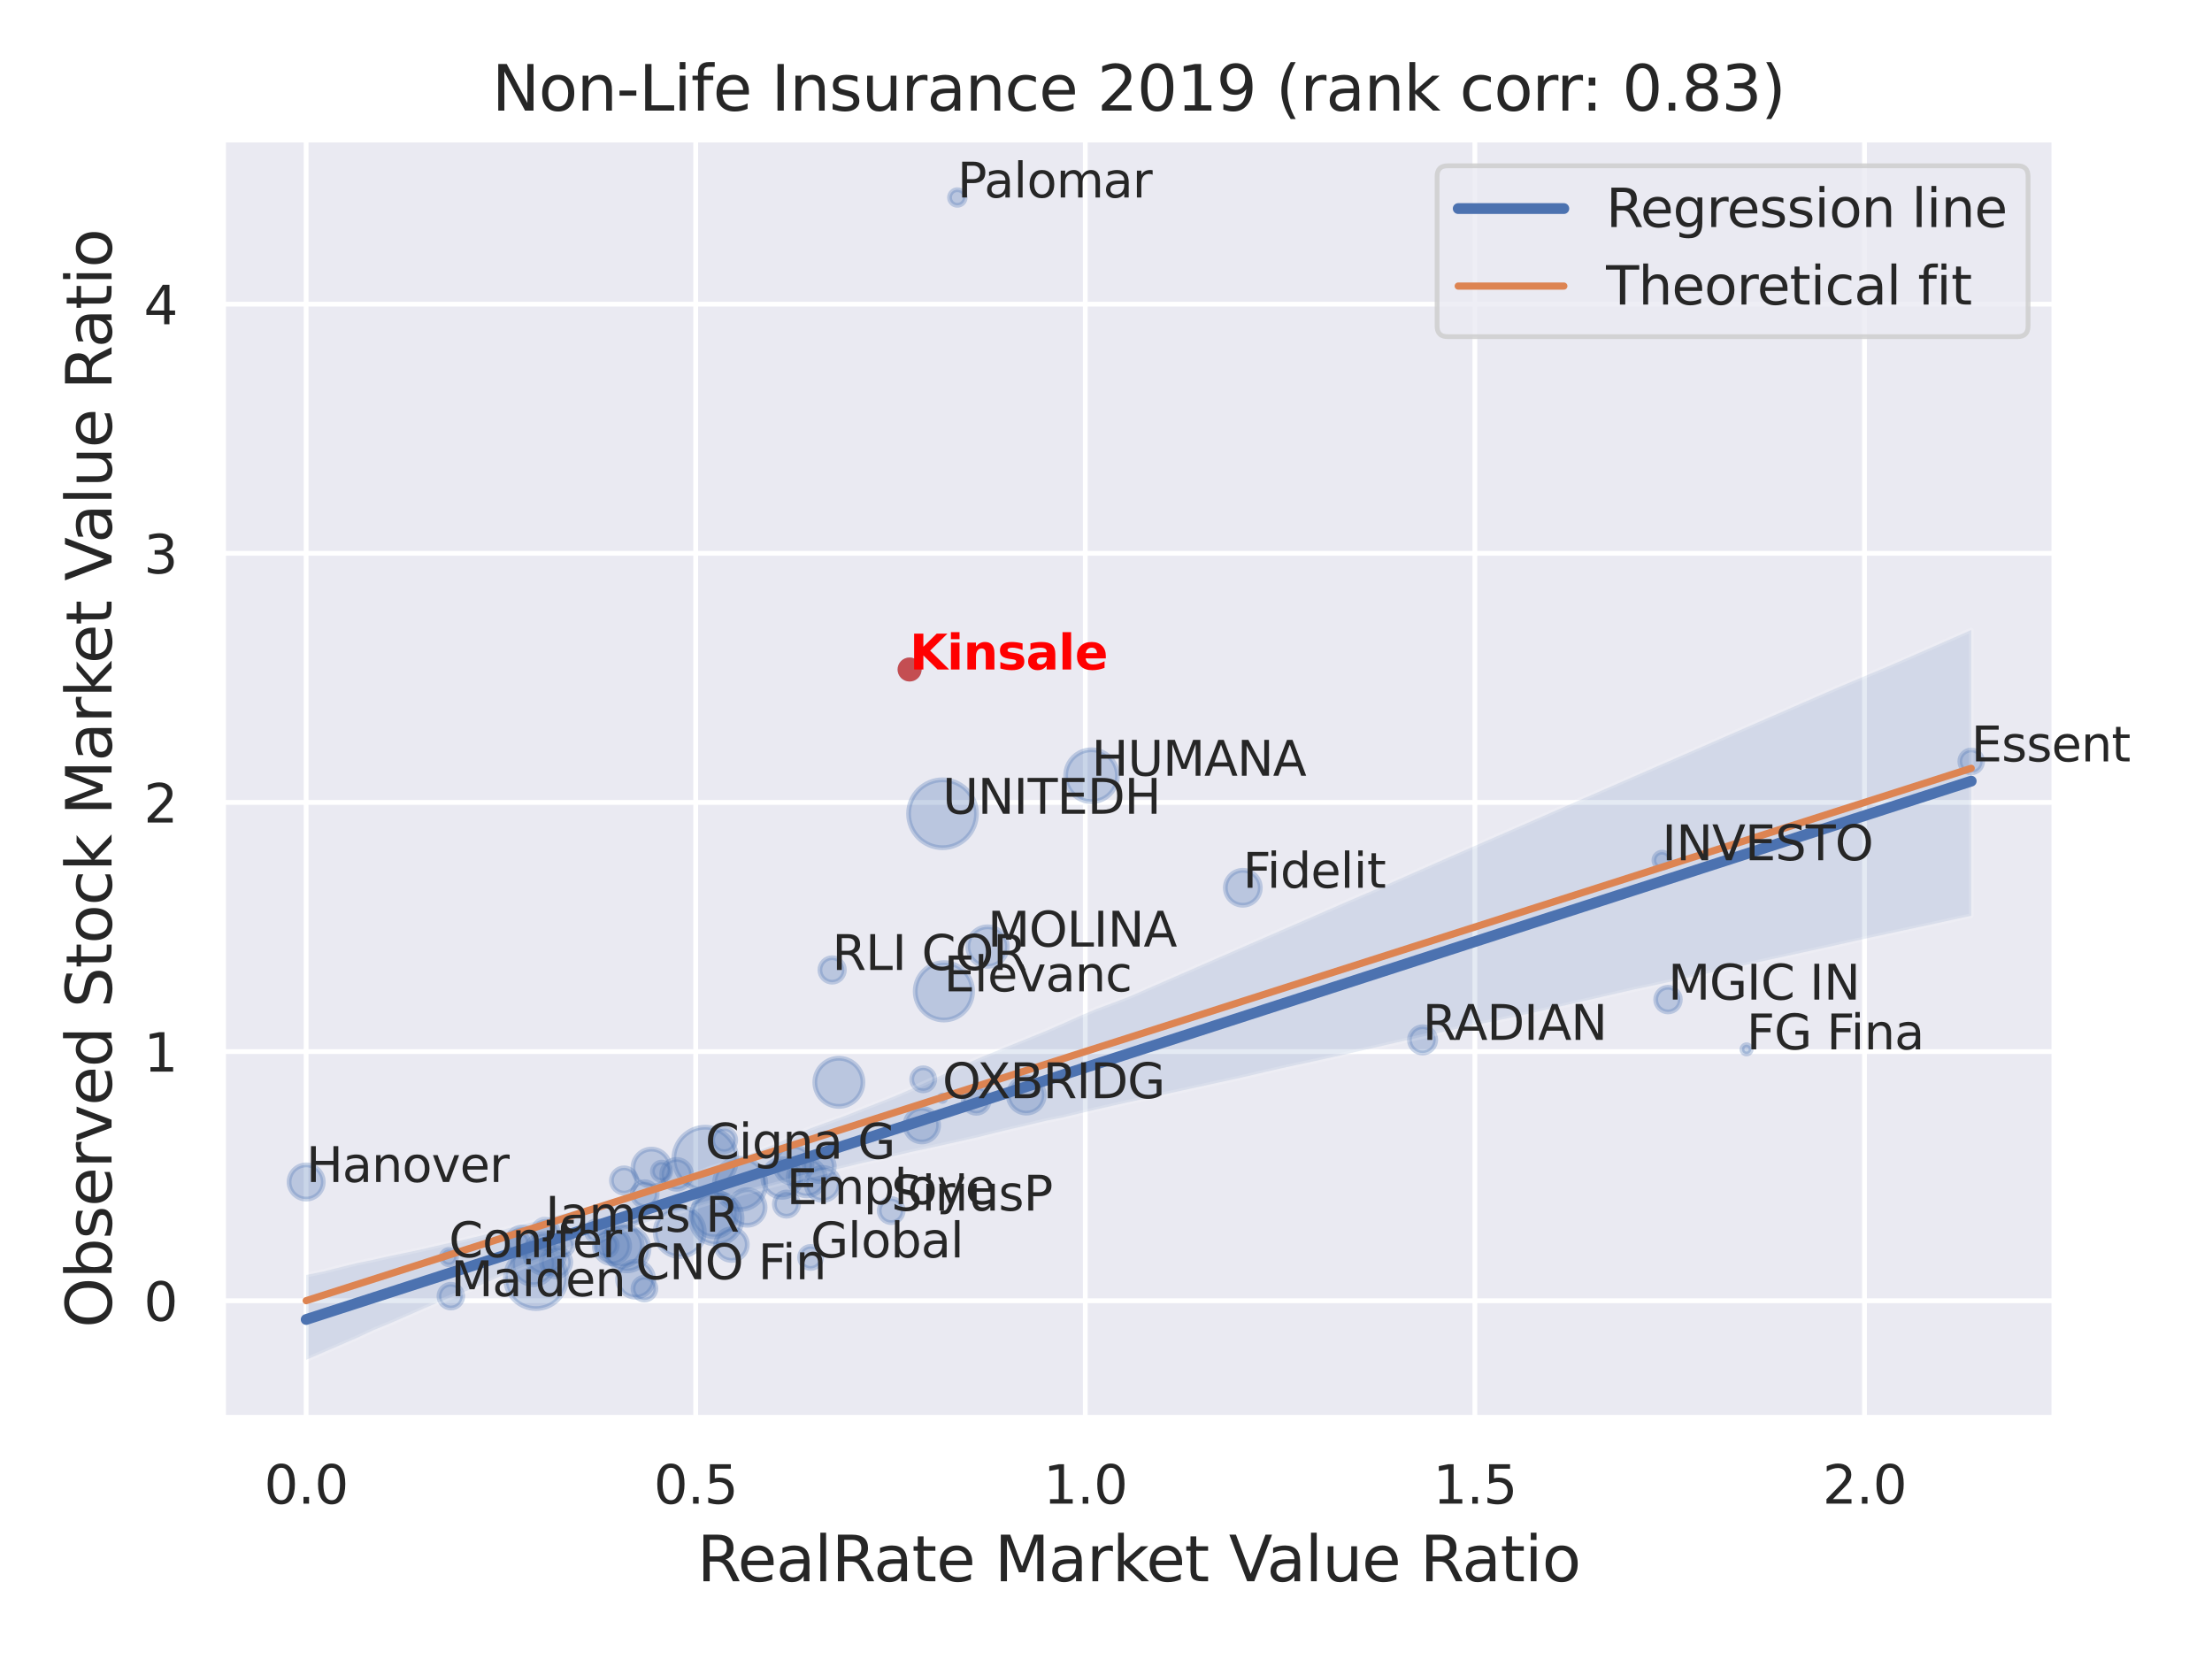 <?xml version="1.0" encoding="utf-8" standalone="no"?>
<!DOCTYPE svg PUBLIC "-//W3C//DTD SVG 1.1//EN"
  "http://www.w3.org/Graphics/SVG/1.1/DTD/svg11.dtd">
<svg xmlns:xlink="http://www.w3.org/1999/xlink" width="460.8pt" height="345.6pt" viewBox="0 0 460.8 345.6" xmlns="http://www.w3.org/2000/svg" version="1.1">
 <defs>
  <style type="text/css">*{stroke-linejoin: round; stroke-linecap: butt}</style>
 </defs>
 <g id="figure_1">
  <g id="patch_1">
   <path d="M 0 345.6 
L 460.8 345.6 
L 460.8 0 
L 0 0 
z
" style="fill: #ffffff"/>
  </g>
  <g id="axes_1">
   <g id="patch_2">
    <path d="M 46.44 295.38 
L 427.983 295.38 
L 427.983 29.04 
L 46.44 29.04 
z
" style="fill: #eaeaf2"/>
   </g>
   <g id="matplotlib.axis_1">
    <g id="xtick_1">
     <g id="line2d_1">
      <path d="M 63.763 295.38 
L 63.763 29.04 
" clip-path="url(#p256af80f9b)" style="fill: none; stroke: #ffffff; stroke-linecap: round"/>
     </g>
     <g id="text_1">
      <!-- 0.0 -->
      <g style="fill: #262626" transform="translate(55.017 313.238) scale(0.11 -0.11)">
       <defs>
        <path id="DejaVuSans-30" d="M 2034 4250 
Q 1547 4250 1301 3770 
Q 1056 3291 1056 2328 
Q 1056 1369 1301 889 
Q 1547 409 2034 409 
Q 2525 409 2770 889 
Q 3016 1369 3016 2328 
Q 3016 3291 2770 3770 
Q 2525 4250 2034 4250 
z
M 2034 4750 
Q 2819 4750 3233 4129 
Q 3647 3509 3647 2328 
Q 3647 1150 3233 529 
Q 2819 -91 2034 -91 
Q 1250 -91 836 529 
Q 422 1150 422 2328 
Q 422 3509 836 4129 
Q 1250 4750 2034 4750 
z
" transform="scale(0.016)"/>
        <path id="DejaVuSans-2e" d="M 684 794 
L 1344 794 
L 1344 0 
L 684 0 
L 684 794 
z
" transform="scale(0.016)"/>
       </defs>
       <use xlink:href="#DejaVuSans-30"/>
       <use xlink:href="#DejaVuSans-2e" x="63.623"/>
       <use xlink:href="#DejaVuSans-30" x="95.41"/>
      </g>
     </g>
    </g>
    <g id="xtick_2">
     <g id="line2d_2">
      <path d="M 144.925 295.38 
L 144.925 29.04 
" clip-path="url(#p256af80f9b)" style="fill: none; stroke: #ffffff; stroke-linecap: round"/>
     </g>
     <g id="text_2">
      <!-- 0.5 -->
      <g style="fill: #262626" transform="translate(136.178 313.238) scale(0.11 -0.11)">
       <defs>
        <path id="DejaVuSans-35" d="M 691 4666 
L 3169 4666 
L 3169 4134 
L 1269 4134 
L 1269 2991 
Q 1406 3038 1543 3061 
Q 1681 3084 1819 3084 
Q 2600 3084 3056 2656 
Q 3513 2228 3513 1497 
Q 3513 744 3044 326 
Q 2575 -91 1722 -91 
Q 1428 -91 1123 -41 
Q 819 9 494 109 
L 494 744 
Q 775 591 1075 516 
Q 1375 441 1709 441 
Q 2250 441 2565 725 
Q 2881 1009 2881 1497 
Q 2881 1984 2565 2268 
Q 2250 2553 1709 2553 
Q 1456 2553 1204 2497 
Q 953 2441 691 2322 
L 691 4666 
z
" transform="scale(0.016)"/>
       </defs>
       <use xlink:href="#DejaVuSans-30"/>
       <use xlink:href="#DejaVuSans-2e" x="63.623"/>
       <use xlink:href="#DejaVuSans-35" x="95.41"/>
      </g>
     </g>
    </g>
    <g id="xtick_3">
     <g id="line2d_3">
      <path d="M 226.086 295.38 
L 226.086 29.04 
" clip-path="url(#p256af80f9b)" style="fill: none; stroke: #ffffff; stroke-linecap: round"/>
     </g>
     <g id="text_3">
      <!-- 1.0 -->
      <g style="fill: #262626" transform="translate(217.339 313.238) scale(0.11 -0.11)">
       <defs>
        <path id="DejaVuSans-31" d="M 794 531 
L 1825 531 
L 1825 4091 
L 703 3866 
L 703 4441 
L 1819 4666 
L 2450 4666 
L 2450 531 
L 3481 531 
L 3481 0 
L 794 0 
L 794 531 
z
" transform="scale(0.016)"/>
       </defs>
       <use xlink:href="#DejaVuSans-31"/>
       <use xlink:href="#DejaVuSans-2e" x="63.623"/>
       <use xlink:href="#DejaVuSans-30" x="95.41"/>
      </g>
     </g>
    </g>
    <g id="xtick_4">
     <g id="line2d_4">
      <path d="M 307.247 295.38 
L 307.247 29.04 
" clip-path="url(#p256af80f9b)" style="fill: none; stroke: #ffffff; stroke-linecap: round"/>
     </g>
     <g id="text_4">
      <!-- 1.5 -->
      <g style="fill: #262626" transform="translate(298.5 313.238) scale(0.11 -0.11)">
       <use xlink:href="#DejaVuSans-31"/>
       <use xlink:href="#DejaVuSans-2e" x="63.623"/>
       <use xlink:href="#DejaVuSans-35" x="95.41"/>
      </g>
     </g>
    </g>
    <g id="xtick_5">
     <g id="line2d_5">
      <path d="M 388.408 295.38 
L 388.408 29.04 
" clip-path="url(#p256af80f9b)" style="fill: none; stroke: #ffffff; stroke-linecap: round"/>
     </g>
     <g id="text_5">
      <!-- 2.0 -->
      <g style="fill: #262626" transform="translate(379.662 313.238) scale(0.11 -0.11)">
       <defs>
        <path id="DejaVuSans-32" d="M 1228 531 
L 3431 531 
L 3431 0 
L 469 0 
L 469 531 
Q 828 903 1448 1529 
Q 2069 2156 2228 2338 
Q 2531 2678 2651 2914 
Q 2772 3150 2772 3378 
Q 2772 3750 2511 3984 
Q 2250 4219 1831 4219 
Q 1534 4219 1204 4116 
Q 875 4013 500 3803 
L 500 4441 
Q 881 4594 1212 4672 
Q 1544 4750 1819 4750 
Q 2544 4750 2975 4387 
Q 3406 4025 3406 3419 
Q 3406 3131 3298 2873 
Q 3191 2616 2906 2266 
Q 2828 2175 2409 1742 
Q 1991 1309 1228 531 
z
" transform="scale(0.016)"/>
       </defs>
       <use xlink:href="#DejaVuSans-32"/>
       <use xlink:href="#DejaVuSans-2e" x="63.623"/>
       <use xlink:href="#DejaVuSans-30" x="95.41"/>
      </g>
     </g>
    </g>
    <g id="text_6">
     <!-- RealRate Market Value Ratio -->
     <g style="fill: #262626" transform="translate(145.225 329.404) scale(0.13 -0.13)">
      <defs>
       <path id="DejaVuSans-52" d="M 2841 2188 
Q 3044 2119 3236 1894 
Q 3428 1669 3622 1275 
L 4263 0 
L 3584 0 
L 2988 1197 
Q 2756 1666 2539 1819 
Q 2322 1972 1947 1972 
L 1259 1972 
L 1259 0 
L 628 0 
L 628 4666 
L 2053 4666 
Q 2853 4666 3247 4331 
Q 3641 3997 3641 3322 
Q 3641 2881 3436 2590 
Q 3231 2300 2841 2188 
z
M 1259 4147 
L 1259 2491 
L 2053 2491 
Q 2509 2491 2742 2702 
Q 2975 2913 2975 3322 
Q 2975 3731 2742 3939 
Q 2509 4147 2053 4147 
L 1259 4147 
z
" transform="scale(0.016)"/>
       <path id="DejaVuSans-65" d="M 3597 1894 
L 3597 1613 
L 953 1613 
Q 991 1019 1311 708 
Q 1631 397 2203 397 
Q 2534 397 2845 478 
Q 3156 559 3463 722 
L 3463 178 
Q 3153 47 2828 -22 
Q 2503 -91 2169 -91 
Q 1331 -91 842 396 
Q 353 884 353 1716 
Q 353 2575 817 3079 
Q 1281 3584 2069 3584 
Q 2775 3584 3186 3129 
Q 3597 2675 3597 1894 
z
M 3022 2063 
Q 3016 2534 2758 2815 
Q 2500 3097 2075 3097 
Q 1594 3097 1305 2825 
Q 1016 2553 972 2059 
L 3022 2063 
z
" transform="scale(0.016)"/>
       <path id="DejaVuSans-61" d="M 2194 1759 
Q 1497 1759 1228 1600 
Q 959 1441 959 1056 
Q 959 750 1161 570 
Q 1363 391 1709 391 
Q 2188 391 2477 730 
Q 2766 1069 2766 1631 
L 2766 1759 
L 2194 1759 
z
M 3341 1997 
L 3341 0 
L 2766 0 
L 2766 531 
Q 2569 213 2275 61 
Q 1981 -91 1556 -91 
Q 1019 -91 701 211 
Q 384 513 384 1019 
Q 384 1609 779 1909 
Q 1175 2209 1959 2209 
L 2766 2209 
L 2766 2266 
Q 2766 2663 2505 2880 
Q 2244 3097 1772 3097 
Q 1472 3097 1187 3025 
Q 903 2953 641 2809 
L 641 3341 
Q 956 3463 1253 3523 
Q 1550 3584 1831 3584 
Q 2591 3584 2966 3190 
Q 3341 2797 3341 1997 
z
" transform="scale(0.016)"/>
       <path id="DejaVuSans-6c" d="M 603 4863 
L 1178 4863 
L 1178 0 
L 603 0 
L 603 4863 
z
" transform="scale(0.016)"/>
       <path id="DejaVuSans-74" d="M 1172 4494 
L 1172 3500 
L 2356 3500 
L 2356 3053 
L 1172 3053 
L 1172 1153 
Q 1172 725 1289 603 
Q 1406 481 1766 481 
L 2356 481 
L 2356 0 
L 1766 0 
Q 1100 0 847 248 
Q 594 497 594 1153 
L 594 3053 
L 172 3053 
L 172 3500 
L 594 3500 
L 594 4494 
L 1172 4494 
z
" transform="scale(0.016)"/>
       <path id="DejaVuSans-20" transform="scale(0.016)"/>
       <path id="DejaVuSans-4d" d="M 628 4666 
L 1569 4666 
L 2759 1491 
L 3956 4666 
L 4897 4666 
L 4897 0 
L 4281 0 
L 4281 4097 
L 3078 897 
L 2444 897 
L 1241 4097 
L 1241 0 
L 628 0 
L 628 4666 
z
" transform="scale(0.016)"/>
       <path id="DejaVuSans-72" d="M 2631 2963 
Q 2534 3019 2420 3045 
Q 2306 3072 2169 3072 
Q 1681 3072 1420 2755 
Q 1159 2438 1159 1844 
L 1159 0 
L 581 0 
L 581 3500 
L 1159 3500 
L 1159 2956 
Q 1341 3275 1631 3429 
Q 1922 3584 2338 3584 
Q 2397 3584 2469 3576 
Q 2541 3569 2628 3553 
L 2631 2963 
z
" transform="scale(0.016)"/>
       <path id="DejaVuSans-6b" d="M 581 4863 
L 1159 4863 
L 1159 1991 
L 2875 3500 
L 3609 3500 
L 1753 1863 
L 3688 0 
L 2938 0 
L 1159 1709 
L 1159 0 
L 581 0 
L 581 4863 
z
" transform="scale(0.016)"/>
       <path id="DejaVuSans-56" d="M 1831 0 
L 50 4666 
L 709 4666 
L 2188 738 
L 3669 4666 
L 4325 4666 
L 2547 0 
L 1831 0 
z
" transform="scale(0.016)"/>
       <path id="DejaVuSans-75" d="M 544 1381 
L 544 3500 
L 1119 3500 
L 1119 1403 
Q 1119 906 1312 657 
Q 1506 409 1894 409 
Q 2359 409 2629 706 
Q 2900 1003 2900 1516 
L 2900 3500 
L 3475 3500 
L 3475 0 
L 2900 0 
L 2900 538 
Q 2691 219 2414 64 
Q 2138 -91 1772 -91 
Q 1169 -91 856 284 
Q 544 659 544 1381 
z
M 1991 3584 
L 1991 3584 
z
" transform="scale(0.016)"/>
       <path id="DejaVuSans-69" d="M 603 3500 
L 1178 3500 
L 1178 0 
L 603 0 
L 603 3500 
z
M 603 4863 
L 1178 4863 
L 1178 4134 
L 603 4134 
L 603 4863 
z
" transform="scale(0.016)"/>
       <path id="DejaVuSans-6f" d="M 1959 3097 
Q 1497 3097 1228 2736 
Q 959 2375 959 1747 
Q 959 1119 1226 758 
Q 1494 397 1959 397 
Q 2419 397 2687 759 
Q 2956 1122 2956 1747 
Q 2956 2369 2687 2733 
Q 2419 3097 1959 3097 
z
M 1959 3584 
Q 2709 3584 3137 3096 
Q 3566 2609 3566 1747 
Q 3566 888 3137 398 
Q 2709 -91 1959 -91 
Q 1206 -91 779 398 
Q 353 888 353 1747 
Q 353 2609 779 3096 
Q 1206 3584 1959 3584 
z
" transform="scale(0.016)"/>
      </defs>
      <use xlink:href="#DejaVuSans-52"/>
      <use xlink:href="#DejaVuSans-65" x="64.982"/>
      <use xlink:href="#DejaVuSans-61" x="126.506"/>
      <use xlink:href="#DejaVuSans-6c" x="187.785"/>
      <use xlink:href="#DejaVuSans-52" x="215.568"/>
      <use xlink:href="#DejaVuSans-61" x="282.801"/>
      <use xlink:href="#DejaVuSans-74" x="344.08"/>
      <use xlink:href="#DejaVuSans-65" x="383.289"/>
      <use xlink:href="#DejaVuSans-20" x="444.812"/>
      <use xlink:href="#DejaVuSans-4d" x="476.6"/>
      <use xlink:href="#DejaVuSans-61" x="562.879"/>
      <use xlink:href="#DejaVuSans-72" x="624.158"/>
      <use xlink:href="#DejaVuSans-6b" x="665.271"/>
      <use xlink:href="#DejaVuSans-65" x="719.557"/>
      <use xlink:href="#DejaVuSans-74" x="781.08"/>
      <use xlink:href="#DejaVuSans-20" x="820.289"/>
      <use xlink:href="#DejaVuSans-56" x="852.076"/>
      <use xlink:href="#DejaVuSans-61" x="912.734"/>
      <use xlink:href="#DejaVuSans-6c" x="974.014"/>
      <use xlink:href="#DejaVuSans-75" x="1001.797"/>
      <use xlink:href="#DejaVuSans-65" x="1065.176"/>
      <use xlink:href="#DejaVuSans-20" x="1126.699"/>
      <use xlink:href="#DejaVuSans-52" x="1158.486"/>
      <use xlink:href="#DejaVuSans-61" x="1225.719"/>
      <use xlink:href="#DejaVuSans-74" x="1286.998"/>
      <use xlink:href="#DejaVuSans-69" x="1326.207"/>
      <use xlink:href="#DejaVuSans-6f" x="1353.99"/>
     </g>
    </g>
   </g>
   <g id="matplotlib.axis_2">
    <g id="ytick_1">
     <g id="line2d_6">
      <path d="M 46.44 270.961 
L 427.983 270.961 
" clip-path="url(#p256af80f9b)" style="fill: none; stroke: #ffffff; stroke-linecap: round"/>
     </g>
     <g id="text_7">
      <!-- 0 -->
      <g style="fill: #262626" transform="translate(29.941 275.141) scale(0.11 -0.11)">
       <use xlink:href="#DejaVuSans-30"/>
      </g>
     </g>
    </g>
    <g id="ytick_2">
     <g id="line2d_7">
      <path d="M 46.44 219.062 
L 427.983 219.062 
" clip-path="url(#p256af80f9b)" style="fill: none; stroke: #ffffff; stroke-linecap: round"/>
     </g>
     <g id="text_8">
      <!-- 1 -->
      <g style="fill: #262626" transform="translate(29.941 223.241) scale(0.11 -0.11)">
       <use xlink:href="#DejaVuSans-31"/>
      </g>
     </g>
    </g>
    <g id="ytick_3">
     <g id="line2d_8">
      <path d="M 46.44 167.162 
L 427.983 167.162 
" clip-path="url(#p256af80f9b)" style="fill: none; stroke: #ffffff; stroke-linecap: round"/>
     </g>
     <g id="text_9">
      <!-- 2 -->
      <g style="fill: #262626" transform="translate(29.941 171.342) scale(0.11 -0.11)">
       <use xlink:href="#DejaVuSans-32"/>
      </g>
     </g>
    </g>
    <g id="ytick_4">
     <g id="line2d_9">
      <path d="M 46.44 115.263 
L 427.983 115.263 
" clip-path="url(#p256af80f9b)" style="fill: none; stroke: #ffffff; stroke-linecap: round"/>
     </g>
     <g id="text_10">
      <!-- 3 -->
      <g style="fill: #262626" transform="translate(29.941 119.442) scale(0.11 -0.11)">
       <defs>
        <path id="DejaVuSans-33" d="M 2597 2516 
Q 3050 2419 3304 2112 
Q 3559 1806 3559 1356 
Q 3559 666 3084 287 
Q 2609 -91 1734 -91 
Q 1441 -91 1130 -33 
Q 819 25 488 141 
L 488 750 
Q 750 597 1062 519 
Q 1375 441 1716 441 
Q 2309 441 2620 675 
Q 2931 909 2931 1356 
Q 2931 1769 2642 2001 
Q 2353 2234 1838 2234 
L 1294 2234 
L 1294 2753 
L 1863 2753 
Q 2328 2753 2575 2939 
Q 2822 3125 2822 3475 
Q 2822 3834 2567 4026 
Q 2313 4219 1838 4219 
Q 1578 4219 1281 4162 
Q 984 4106 628 3988 
L 628 4550 
Q 988 4650 1302 4700 
Q 1616 4750 1894 4750 
Q 2613 4750 3031 4423 
Q 3450 4097 3450 3541 
Q 3450 3153 3228 2886 
Q 3006 2619 2597 2516 
z
" transform="scale(0.016)"/>
       </defs>
       <use xlink:href="#DejaVuSans-33"/>
      </g>
     </g>
    </g>
    <g id="ytick_5">
     <g id="line2d_10">
      <path d="M 46.44 63.364 
L 427.983 63.364 
" clip-path="url(#p256af80f9b)" style="fill: none; stroke: #ffffff; stroke-linecap: round"/>
     </g>
     <g id="text_11">
      <!-- 4 -->
      <g style="fill: #262626" transform="translate(29.941 67.543) scale(0.11 -0.11)">
       <defs>
        <path id="DejaVuSans-34" d="M 2419 4116 
L 825 1625 
L 2419 1625 
L 2419 4116 
z
M 2253 4666 
L 3047 4666 
L 3047 1625 
L 3713 1625 
L 3713 1100 
L 3047 1100 
L 3047 0 
L 2419 0 
L 2419 1100 
L 313 1100 
L 313 1709 
L 2253 4666 
z
" transform="scale(0.016)"/>
       </defs>
       <use xlink:href="#DejaVuSans-34"/>
      </g>
     </g>
    </g>
    <g id="text_12">
     <!-- Observed Stock Market Value Ratio -->
     <g style="fill: #262626" transform="translate(23.238 276.612) rotate(-90) scale(0.13 -0.13)">
      <defs>
       <path id="DejaVuSans-4f" d="M 2522 4238 
Q 1834 4238 1429 3725 
Q 1025 3213 1025 2328 
Q 1025 1447 1429 934 
Q 1834 422 2522 422 
Q 3209 422 3611 934 
Q 4013 1447 4013 2328 
Q 4013 3213 3611 3725 
Q 3209 4238 2522 4238 
z
M 2522 4750 
Q 3503 4750 4090 4092 
Q 4678 3434 4678 2328 
Q 4678 1225 4090 567 
Q 3503 -91 2522 -91 
Q 1538 -91 948 565 
Q 359 1222 359 2328 
Q 359 3434 948 4092 
Q 1538 4750 2522 4750 
z
" transform="scale(0.016)"/>
       <path id="DejaVuSans-62" d="M 3116 1747 
Q 3116 2381 2855 2742 
Q 2594 3103 2138 3103 
Q 1681 3103 1420 2742 
Q 1159 2381 1159 1747 
Q 1159 1113 1420 752 
Q 1681 391 2138 391 
Q 2594 391 2855 752 
Q 3116 1113 3116 1747 
z
M 1159 2969 
Q 1341 3281 1617 3432 
Q 1894 3584 2278 3584 
Q 2916 3584 3314 3078 
Q 3713 2572 3713 1747 
Q 3713 922 3314 415 
Q 2916 -91 2278 -91 
Q 1894 -91 1617 61 
Q 1341 213 1159 525 
L 1159 0 
L 581 0 
L 581 4863 
L 1159 4863 
L 1159 2969 
z
" transform="scale(0.016)"/>
       <path id="DejaVuSans-73" d="M 2834 3397 
L 2834 2853 
Q 2591 2978 2328 3040 
Q 2066 3103 1784 3103 
Q 1356 3103 1142 2972 
Q 928 2841 928 2578 
Q 928 2378 1081 2264 
Q 1234 2150 1697 2047 
L 1894 2003 
Q 2506 1872 2764 1633 
Q 3022 1394 3022 966 
Q 3022 478 2636 193 
Q 2250 -91 1575 -91 
Q 1294 -91 989 -36 
Q 684 19 347 128 
L 347 722 
Q 666 556 975 473 
Q 1284 391 1588 391 
Q 1994 391 2212 530 
Q 2431 669 2431 922 
Q 2431 1156 2273 1281 
Q 2116 1406 1581 1522 
L 1381 1569 
Q 847 1681 609 1914 
Q 372 2147 372 2553 
Q 372 3047 722 3315 
Q 1072 3584 1716 3584 
Q 2034 3584 2315 3537 
Q 2597 3491 2834 3397 
z
" transform="scale(0.016)"/>
       <path id="DejaVuSans-76" d="M 191 3500 
L 800 3500 
L 1894 563 
L 2988 3500 
L 3597 3500 
L 2284 0 
L 1503 0 
L 191 3500 
z
" transform="scale(0.016)"/>
       <path id="DejaVuSans-64" d="M 2906 2969 
L 2906 4863 
L 3481 4863 
L 3481 0 
L 2906 0 
L 2906 525 
Q 2725 213 2448 61 
Q 2172 -91 1784 -91 
Q 1150 -91 751 415 
Q 353 922 353 1747 
Q 353 2572 751 3078 
Q 1150 3584 1784 3584 
Q 2172 3584 2448 3432 
Q 2725 3281 2906 2969 
z
M 947 1747 
Q 947 1113 1208 752 
Q 1469 391 1925 391 
Q 2381 391 2643 752 
Q 2906 1113 2906 1747 
Q 2906 2381 2643 2742 
Q 2381 3103 1925 3103 
Q 1469 3103 1208 2742 
Q 947 2381 947 1747 
z
" transform="scale(0.016)"/>
       <path id="DejaVuSans-53" d="M 3425 4513 
L 3425 3897 
Q 3066 4069 2747 4153 
Q 2428 4238 2131 4238 
Q 1616 4238 1336 4038 
Q 1056 3838 1056 3469 
Q 1056 3159 1242 3001 
Q 1428 2844 1947 2747 
L 2328 2669 
Q 3034 2534 3370 2195 
Q 3706 1856 3706 1288 
Q 3706 609 3251 259 
Q 2797 -91 1919 -91 
Q 1588 -91 1214 -16 
Q 841 59 441 206 
L 441 856 
Q 825 641 1194 531 
Q 1563 422 1919 422 
Q 2459 422 2753 634 
Q 3047 847 3047 1241 
Q 3047 1584 2836 1778 
Q 2625 1972 2144 2069 
L 1759 2144 
Q 1053 2284 737 2584 
Q 422 2884 422 3419 
Q 422 4038 858 4394 
Q 1294 4750 2059 4750 
Q 2388 4750 2728 4690 
Q 3069 4631 3425 4513 
z
" transform="scale(0.016)"/>
       <path id="DejaVuSans-63" d="M 3122 3366 
L 3122 2828 
Q 2878 2963 2633 3030 
Q 2388 3097 2138 3097 
Q 1578 3097 1268 2742 
Q 959 2388 959 1747 
Q 959 1106 1268 751 
Q 1578 397 2138 397 
Q 2388 397 2633 464 
Q 2878 531 3122 666 
L 3122 134 
Q 2881 22 2623 -34 
Q 2366 -91 2075 -91 
Q 1284 -91 818 406 
Q 353 903 353 1747 
Q 353 2603 823 3093 
Q 1294 3584 2113 3584 
Q 2378 3584 2631 3529 
Q 2884 3475 3122 3366 
z
" transform="scale(0.016)"/>
      </defs>
      <use xlink:href="#DejaVuSans-4f"/>
      <use xlink:href="#DejaVuSans-62" x="78.711"/>
      <use xlink:href="#DejaVuSans-73" x="142.188"/>
      <use xlink:href="#DejaVuSans-65" x="194.287"/>
      <use xlink:href="#DejaVuSans-72" x="255.811"/>
      <use xlink:href="#DejaVuSans-76" x="296.924"/>
      <use xlink:href="#DejaVuSans-65" x="356.104"/>
      <use xlink:href="#DejaVuSans-64" x="417.627"/>
      <use xlink:href="#DejaVuSans-20" x="481.104"/>
      <use xlink:href="#DejaVuSans-53" x="512.891"/>
      <use xlink:href="#DejaVuSans-74" x="576.367"/>
      <use xlink:href="#DejaVuSans-6f" x="615.576"/>
      <use xlink:href="#DejaVuSans-63" x="676.758"/>
      <use xlink:href="#DejaVuSans-6b" x="731.738"/>
      <use xlink:href="#DejaVuSans-20" x="789.648"/>
      <use xlink:href="#DejaVuSans-4d" x="821.436"/>
      <use xlink:href="#DejaVuSans-61" x="907.715"/>
      <use xlink:href="#DejaVuSans-72" x="968.994"/>
      <use xlink:href="#DejaVuSans-6b" x="1010.107"/>
      <use xlink:href="#DejaVuSans-65" x="1064.393"/>
      <use xlink:href="#DejaVuSans-74" x="1125.916"/>
      <use xlink:href="#DejaVuSans-20" x="1165.125"/>
      <use xlink:href="#DejaVuSans-56" x="1196.912"/>
      <use xlink:href="#DejaVuSans-61" x="1257.57"/>
      <use xlink:href="#DejaVuSans-6c" x="1318.85"/>
      <use xlink:href="#DejaVuSans-75" x="1346.633"/>
      <use xlink:href="#DejaVuSans-65" x="1410.012"/>
      <use xlink:href="#DejaVuSans-20" x="1471.535"/>
      <use xlink:href="#DejaVuSans-52" x="1503.322"/>
      <use xlink:href="#DejaVuSans-61" x="1570.555"/>
      <use xlink:href="#DejaVuSans-74" x="1631.834"/>
      <use xlink:href="#DejaVuSans-69" x="1671.043"/>
      <use xlink:href="#DejaVuSans-6f" x="1698.826"/>
     </g>
    </g>
   </g>
   <g id="PathCollection_1">
    <path d="M 141.606 261.754 
C 142.964 261.754 144.266 261.215 145.225 260.255 
C 146.185 259.295 146.725 257.993 146.725 256.636 
C 146.725 255.279 146.185 253.977 145.225 253.017 
C 144.266 252.057 142.964 251.518 141.606 251.518 
C 140.249 251.518 138.947 252.057 137.987 253.017 
C 137.027 253.977 136.488 255.279 136.488 256.636 
C 136.488 257.993 137.027 259.295 137.987 260.255 
C 138.947 261.215 140.249 261.754 141.606 261.754 
z
" clip-path="url(#p256af80f9b)" style="fill: #4c72b0; fill-opacity: 0.3; stroke: #4c72b0; stroke-opacity: 0.3"/>
    <path d="M 111.655 272.601 
C 113.343 272.601 114.961 271.931 116.155 270.738 
C 117.348 269.544 118.018 267.926 118.018 266.238 
C 118.018 264.55 117.348 262.932 116.155 261.738 
C 114.961 260.545 113.343 259.874 111.655 259.874 
C 109.967 259.874 108.349 260.545 107.155 261.738 
C 105.962 262.932 105.291 264.55 105.291 266.238 
C 105.291 267.926 105.962 269.544 107.155 270.738 
C 108.349 271.931 109.967 272.601 111.655 272.601 
z
" clip-path="url(#p256af80f9b)" style="fill: #4c72b0; fill-opacity: 0.3; stroke: #4c72b0; stroke-opacity: 0.3"/>
    <path d="M 135.714 247.092 
C 136.736 247.092 137.717 246.686 138.439 245.963 
C 139.162 245.24 139.568 244.26 139.568 243.238 
C 139.568 242.215 139.162 241.235 138.439 240.512 
C 137.717 239.79 136.736 239.383 135.714 239.383 
C 134.692 239.383 133.711 239.79 132.989 240.512 
C 132.266 241.235 131.86 242.215 131.86 243.238 
C 131.86 244.26 132.266 245.24 132.989 245.963 
C 133.711 246.686 134.692 247.092 135.714 247.092 
z
" clip-path="url(#p256af80f9b)" style="fill: #4c72b0; fill-opacity: 0.3; stroke: #4c72b0; stroke-opacity: 0.3"/>
    <path d="M 213.794 231.886 
C 214.789 231.886 215.742 231.491 216.445 230.788 
C 217.149 230.085 217.544 229.131 217.544 228.137 
C 217.544 227.142 217.149 226.188 216.445 225.485 
C 215.742 224.782 214.789 224.387 213.794 224.387 
C 212.8 224.387 211.846 224.782 211.143 225.485 
C 210.44 226.188 210.045 227.142 210.045 228.137 
C 210.045 229.131 210.44 230.085 211.143 230.788 
C 211.846 231.491 212.8 231.886 213.794 231.886 
z
" clip-path="url(#p256af80f9b)" style="fill: #4c72b0; fill-opacity: 0.3; stroke: #4c72b0; stroke-opacity: 0.3"/>
    <path d="M 129.48 263.778 
C 130.623 263.778 131.718 263.324 132.526 262.516 
C 133.334 261.708 133.788 260.612 133.788 259.47 
C 133.788 258.327 133.334 257.232 132.526 256.424 
C 131.718 255.616 130.623 255.162 129.48 255.162 
C 128.338 255.162 127.242 255.616 126.434 256.424 
C 125.626 257.232 125.172 258.327 125.172 259.47 
C 125.172 260.612 125.626 261.708 126.434 262.516 
C 127.242 263.324 128.338 263.778 129.48 263.778 
z
" clip-path="url(#p256af80f9b)" style="fill: #4c72b0; fill-opacity: 0.3; stroke: #4c72b0; stroke-opacity: 0.3"/>
    <path d="M 227.39 166.997 
C 228.822 166.997 230.196 166.428 231.209 165.415 
C 232.222 164.402 232.791 163.028 232.791 161.595 
C 232.791 160.163 232.222 158.789 231.209 157.776 
C 230.196 156.763 228.822 156.194 227.39 156.194 
C 225.957 156.194 224.583 156.763 223.57 157.776 
C 222.557 158.789 221.988 160.163 221.988 161.595 
C 221.988 163.028 222.557 164.402 223.57 165.415 
C 224.583 166.428 225.957 166.997 227.39 166.997 
z
" clip-path="url(#p256af80f9b)" style="fill: #4c72b0; fill-opacity: 0.3; stroke: #4c72b0; stroke-opacity: 0.3"/>
    <path d="M 130.615 264.741 
C 131.831 264.741 132.996 264.258 133.855 263.399 
C 134.714 262.539 135.197 261.374 135.197 260.159 
C 135.197 258.944 134.714 257.778 133.855 256.919 
C 132.996 256.06 131.831 255.577 130.615 255.577 
C 129.4 255.577 128.235 256.06 127.376 256.919 
C 126.517 257.778 126.034 258.944 126.034 260.159 
C 126.034 261.374 126.517 262.539 127.376 263.399 
C 128.235 264.258 129.4 264.741 130.615 264.741 
z
" clip-path="url(#p256af80f9b)" style="fill: #4c72b0; fill-opacity: 0.3; stroke: #4c72b0; stroke-opacity: 0.3"/>
    <path d="M 170.617 246.126 
C 171.459 246.126 172.267 245.792 172.863 245.196 
C 173.458 244.601 173.793 243.793 173.793 242.95 
C 173.793 242.108 173.458 241.3 172.863 240.704 
C 172.267 240.109 171.459 239.774 170.617 239.774 
C 169.775 239.774 168.967 240.109 168.371 240.704 
C 167.775 241.3 167.441 242.108 167.441 242.95 
C 167.441 243.793 167.775 244.601 168.371 245.196 
C 168.967 245.792 169.775 246.126 170.617 246.126 
z
" clip-path="url(#p256af80f9b)" style="fill: #4c72b0; fill-opacity: 0.3; stroke: #4c72b0; stroke-opacity: 0.3"/>
    <path d="M 155.668 255.249 
C 156.653 255.249 157.597 254.857 158.293 254.161 
C 158.989 253.465 159.38 252.521 159.38 251.537 
C 159.38 250.552 158.989 249.608 158.293 248.912 
C 157.597 248.216 156.653 247.825 155.668 247.825 
C 154.684 247.825 153.74 248.216 153.044 248.912 
C 152.348 249.608 151.956 250.552 151.956 251.537 
C 151.956 252.521 152.348 253.465 153.044 254.161 
C 153.74 254.857 154.684 255.249 155.668 255.249 
z
" clip-path="url(#p256af80f9b)" style="fill: #4c72b0; fill-opacity: 0.3; stroke: #4c72b0; stroke-opacity: 0.3"/>
    <path d="M 174.755 230.479 
C 176.084 230.479 177.36 229.951 178.3 229.01 
C 179.24 228.07 179.768 226.795 179.768 225.466 
C 179.768 224.136 179.24 222.861 178.3 221.921 
C 177.36 220.981 176.084 220.453 174.755 220.453 
C 173.425 220.453 172.15 220.981 171.21 221.921 
C 170.27 222.861 169.742 224.136 169.742 225.466 
C 169.742 226.795 170.27 228.07 171.21 229.01 
C 172.15 229.951 173.425 230.479 174.755 230.479 
z
" clip-path="url(#p256af80f9b)" style="fill: #4c72b0; fill-opacity: 0.3; stroke: #4c72b0; stroke-opacity: 0.3"/>
    <path d="M 173.347 204.61 
C 174.024 204.61 174.672 204.341 175.15 203.863 
C 175.629 203.385 175.897 202.736 175.897 202.06 
C 175.897 201.384 175.629 200.735 175.15 200.257 
C 174.672 199.778 174.024 199.51 173.347 199.51 
C 172.671 199.51 172.022 199.778 171.544 200.257 
C 171.066 200.735 170.797 201.384 170.797 202.06 
C 170.797 202.736 171.066 203.385 171.544 203.863 
C 172.022 204.341 172.671 204.61 173.347 204.61 
z
" clip-path="url(#p256af80f9b)" style="fill: #4c72b0; fill-opacity: 0.3; stroke: #4c72b0; stroke-opacity: 0.3"/>
    <path d="M 203.375 231.924 
C 204.091 231.924 204.778 231.639 205.285 231.132 
C 205.791 230.626 206.076 229.939 206.076 229.223 
C 206.076 228.506 205.791 227.819 205.285 227.313 
C 204.778 226.806 204.091 226.522 203.375 226.522 
C 202.659 226.522 201.971 226.806 201.465 227.313 
C 200.958 227.819 200.674 228.506 200.674 229.223 
C 200.674 229.939 200.958 230.626 201.465 231.132 
C 201.971 231.639 202.659 231.924 203.375 231.924 
z
" clip-path="url(#p256af80f9b)" style="fill: #4c72b0; fill-opacity: 0.3; stroke: #4c72b0; stroke-opacity: 0.3"/>
    <path d="M 131.97 254.873 
C 132.315 254.873 132.646 254.736 132.89 254.492 
C 133.134 254.248 133.272 253.917 133.272 253.571 
C 133.272 253.226 133.134 252.895 132.89 252.65 
C 132.646 252.406 132.315 252.269 131.97 252.269 
C 131.624 252.269 131.293 252.406 131.049 252.65 
C 130.805 252.895 130.667 253.226 130.667 253.571 
C 130.667 253.917 130.805 254.248 131.049 254.492 
C 131.293 254.736 131.624 254.873 131.97 254.873 
z
" clip-path="url(#p256af80f9b)" style="fill: #4c72b0; fill-opacity: 0.3; stroke: #4c72b0; stroke-opacity: 0.3"/>
    <path d="M 134.312 251.362 
C 135 251.362 135.66 251.089 136.147 250.602 
C 136.633 250.116 136.907 249.456 136.907 248.768 
C 136.907 248.079 136.633 247.419 136.147 246.933 
C 135.66 246.446 135 246.173 134.312 246.173 
C 133.624 246.173 132.964 246.446 132.477 246.933 
C 131.991 247.419 131.717 248.079 131.717 248.768 
C 131.717 249.456 131.991 250.116 132.477 250.602 
C 132.964 251.089 133.624 251.362 134.312 251.362 
z
" clip-path="url(#p256af80f9b)" style="fill: #4c72b0; fill-opacity: 0.3; stroke: #4c72b0; stroke-opacity: 0.3"/>
    <path d="M 140.946 247.747 
C 141.769 247.747 142.559 247.419 143.142 246.837 
C 143.724 246.255 144.051 245.465 144.051 244.641 
C 144.051 243.817 143.724 243.028 143.142 242.445 
C 142.559 241.863 141.769 241.536 140.946 241.536 
C 140.122 241.536 139.332 241.863 138.75 242.445 
C 138.167 243.028 137.84 243.817 137.84 244.641 
C 137.84 245.465 138.167 246.255 138.75 246.837 
C 139.332 247.419 140.122 247.747 140.946 247.747 
z
" clip-path="url(#p256af80f9b)" style="fill: #4c72b0; fill-opacity: 0.3; stroke: #4c72b0; stroke-opacity: 0.3"/>
    <path d="M 346.224 180.889 
C 346.671 180.889 347.1 180.711 347.416 180.395 
C 347.732 180.078 347.91 179.65 347.91 179.202 
C 347.91 178.755 347.732 178.326 347.416 178.01 
C 347.1 177.694 346.671 177.516 346.224 177.516 
C 345.776 177.516 345.347 177.694 345.031 178.01 
C 344.715 178.326 344.537 178.755 344.537 179.202 
C 344.537 179.65 344.715 180.078 345.031 180.395 
C 345.347 180.711 345.776 180.889 346.224 180.889 
z
" clip-path="url(#p256af80f9b)" style="fill: #4c72b0; fill-opacity: 0.3; stroke: #4c72b0; stroke-opacity: 0.3"/>
    <path d="M 196.344 176.592 
C 198.22 176.592 200.018 175.847 201.344 174.521 
C 202.67 173.195 203.416 171.396 203.416 169.521 
C 203.416 167.645 202.67 165.847 201.344 164.521 
C 200.018 163.195 198.22 162.45 196.344 162.45 
C 194.469 162.45 192.67 163.195 191.344 164.521 
C 190.018 165.847 189.273 167.645 189.273 169.521 
C 189.273 171.396 190.018 173.195 191.344 174.521 
C 192.67 175.847 194.469 176.592 196.344 176.592 
z
" clip-path="url(#p256af80f9b)" style="fill: #4c72b0; fill-opacity: 0.3; stroke: #4c72b0; stroke-opacity: 0.3"/>
    <path d="M 134.251 270.829 
C 134.884 270.829 135.491 270.577 135.938 270.13 
C 136.386 269.682 136.637 269.075 136.637 268.442 
C 136.637 267.81 136.386 267.203 135.938 266.755 
C 135.491 266.308 134.884 266.056 134.251 266.056 
C 133.618 266.056 133.011 266.308 132.564 266.755 
C 132.116 267.203 131.865 267.81 131.865 268.442 
C 131.865 269.075 132.116 269.682 132.564 270.13 
C 133.011 270.577 133.618 270.829 134.251 270.829 
z
" clip-path="url(#p256af80f9b)" style="fill: #4c72b0; fill-opacity: 0.3; stroke: #4c72b0; stroke-opacity: 0.3"/>
    <path d="M 107.889 261.039 
C 108.474 261.039 109.035 260.807 109.448 260.393 
C 109.862 259.98 110.095 259.418 110.095 258.833 
C 110.095 258.248 109.862 257.687 109.448 257.274 
C 109.035 256.86 108.474 256.628 107.889 256.628 
C 107.304 256.628 106.743 256.86 106.329 257.274 
C 105.915 257.687 105.683 258.248 105.683 258.833 
C 105.683 259.418 105.915 259.98 106.329 260.393 
C 106.743 260.807 107.304 261.039 107.889 261.039 
z
" clip-path="url(#p256af80f9b)" style="fill: #4c72b0; fill-opacity: 0.3; stroke: #4c72b0; stroke-opacity: 0.3"/>
    <path d="M 115.855 265.989 
C 116.663 265.989 117.437 265.668 118.008 265.097 
C 118.579 264.526 118.9 263.752 118.9 262.944 
C 118.9 262.136 118.579 261.362 118.008 260.791 
C 117.437 260.22 116.663 259.899 115.855 259.899 
C 115.047 259.899 114.273 260.22 113.702 260.791 
C 113.131 261.362 112.81 262.136 112.81 262.944 
C 112.81 263.752 113.131 264.526 113.702 265.097 
C 114.273 265.668 115.047 265.989 115.855 265.989 
z
" clip-path="url(#p256af80f9b)" style="fill: #4c72b0; fill-opacity: 0.3; stroke: #4c72b0; stroke-opacity: 0.3"/>
    <path d="M 171.392 250.082 
C 172.306 250.082 173.183 249.719 173.829 249.073 
C 174.475 248.427 174.838 247.55 174.838 246.636 
C 174.838 245.722 174.475 244.845 173.829 244.199 
C 173.183 243.553 172.306 243.19 171.392 243.19 
C 170.478 243.19 169.601 243.553 168.955 244.199 
C 168.309 244.845 167.946 245.722 167.946 246.636 
C 167.946 247.55 168.309 248.427 168.955 249.073 
C 169.601 249.719 170.478 250.082 171.392 250.082 
z
" clip-path="url(#p256af80f9b)" style="fill: #4c72b0; fill-opacity: 0.3; stroke: #4c72b0; stroke-opacity: 0.3"/>
    <path d="M 148.783 257.636 
C 150.027 257.636 151.22 257.142 152.099 256.263 
C 152.978 255.383 153.472 254.191 153.472 252.947 
C 153.472 251.704 152.978 250.511 152.099 249.632 
C 151.22 248.753 150.027 248.259 148.783 248.259 
C 147.54 248.259 146.347 248.753 145.468 249.632 
C 144.589 250.511 144.095 251.704 144.095 252.947 
C 144.095 254.191 144.589 255.383 145.468 256.263 
C 146.347 257.142 147.54 257.636 148.783 257.636 
z
" clip-path="url(#p256af80f9b)" style="fill: #4c72b0; fill-opacity: 0.3; stroke: #4c72b0; stroke-opacity: 0.3"/>
    <path d="M 347.479 210.806 
C 348.16 210.806 348.814 210.535 349.295 210.053 
C 349.777 209.571 350.048 208.918 350.048 208.236 
C 350.048 207.555 349.777 206.901 349.295 206.42 
C 348.814 205.938 348.16 205.667 347.479 205.667 
C 346.797 205.667 346.144 205.938 345.662 206.42 
C 345.18 206.901 344.909 207.555 344.909 208.236 
C 344.909 208.918 345.18 209.571 345.662 210.053 
C 346.144 210.535 346.797 210.806 347.479 210.806 
z
" clip-path="url(#p256af80f9b)" style="fill: #4c72b0; fill-opacity: 0.3; stroke: #4c72b0; stroke-opacity: 0.3"/>
    <path d="M 296.35 219.361 
C 297.076 219.361 297.773 219.073 298.286 218.559 
C 298.799 218.046 299.088 217.35 299.088 216.624 
C 299.088 215.898 298.799 215.201 298.286 214.688 
C 297.773 214.175 297.076 213.886 296.35 213.886 
C 295.624 213.886 294.928 214.175 294.415 214.688 
C 293.901 215.201 293.613 215.898 293.613 216.624 
C 293.613 217.35 293.901 218.046 294.415 218.559 
C 294.928 219.073 295.624 219.361 296.35 219.361 
z
" clip-path="url(#p256af80f9b)" style="fill: #4c72b0; fill-opacity: 0.3; stroke: #4c72b0; stroke-opacity: 0.3"/>
    <path d="M 150.853 239.924 
C 151.493 239.924 152.107 239.67 152.559 239.217 
C 153.012 238.764 153.266 238.15 153.266 237.51 
C 153.266 236.87 153.012 236.256 152.559 235.804 
C 152.107 235.351 151.493 235.097 150.853 235.097 
C 150.213 235.097 149.599 235.351 149.146 235.804 
C 148.693 236.256 148.439 236.87 148.439 237.51 
C 148.439 238.15 148.693 238.764 149.146 239.217 
C 149.599 239.67 150.213 239.924 150.853 239.924 
z
" clip-path="url(#p256af80f9b)" style="fill: #4c72b0; fill-opacity: 0.3; stroke: #4c72b0; stroke-opacity: 0.3"/>
    <path d="M 154.18 251.952 
C 155.598 251.952 156.959 251.389 157.962 250.386 
C 158.965 249.383 159.528 248.022 159.528 246.604 
C 159.528 245.185 158.965 243.825 157.962 242.822 
C 156.959 241.819 155.598 241.256 154.18 241.256 
C 152.761 241.256 151.401 241.819 150.398 242.822 
C 149.395 243.825 148.832 245.185 148.832 246.604 
C 148.832 248.022 149.395 249.383 150.398 250.386 
C 151.401 251.389 152.761 251.952 154.18 251.952 
z
" clip-path="url(#p256af80f9b)" style="fill: #4c72b0; fill-opacity: 0.3; stroke: #4c72b0; stroke-opacity: 0.3"/>
    <path d="M 149.231 259.187 
C 150.651 259.187 152.014 258.622 153.018 257.618 
C 154.023 256.613 154.587 255.251 154.587 253.83 
C 154.587 252.41 154.023 251.047 153.018 250.043 
C 152.014 249.038 150.651 248.474 149.231 248.474 
C 147.81 248.474 146.448 249.038 145.443 250.043 
C 144.439 251.047 143.874 252.41 143.874 253.83 
C 143.874 255.251 144.439 256.613 145.443 257.618 
C 146.448 258.622 147.81 259.187 149.231 259.187 
z
" clip-path="url(#p256af80f9b)" style="fill: #4c72b0; fill-opacity: 0.3; stroke: #4c72b0; stroke-opacity: 0.3"/>
    <path d="M 63.783 249.792 
C 64.728 249.792 65.634 249.417 66.302 248.749 
C 66.97 248.081 67.345 247.174 67.345 246.23 
C 67.345 245.285 66.97 244.379 66.302 243.711 
C 65.634 243.043 64.728 242.667 63.783 242.667 
C 62.838 242.667 61.932 243.043 61.264 243.711 
C 60.596 244.379 60.221 245.285 60.221 246.23 
C 60.221 247.174 60.596 248.081 61.264 248.749 
C 61.932 249.417 62.838 249.792 63.783 249.792 
z
" clip-path="url(#p256af80f9b)" style="fill: #4c72b0; fill-opacity: 0.3; stroke: #4c72b0; stroke-opacity: 0.3"/>
    <path d="M 165.272 246.567 
C 166.299 246.567 167.284 246.159 168.011 245.433 
C 168.737 244.706 169.145 243.721 169.145 242.693 
C 169.145 241.666 168.737 240.681 168.011 239.954 
C 167.284 239.228 166.299 238.82 165.272 238.82 
C 164.244 238.82 163.259 239.228 162.532 239.954 
C 161.806 240.681 161.398 241.666 161.398 242.693 
C 161.398 243.721 161.806 244.706 162.532 245.433 
C 163.259 246.159 164.244 246.567 165.272 246.567 
z
" clip-path="url(#p256af80f9b)" style="fill: #4c72b0; fill-opacity: 0.3; stroke: #4c72b0; stroke-opacity: 0.3"/>
    <path d="M 111.119 267.618 
C 112.266 267.618 113.366 267.163 114.177 266.352 
C 114.988 265.541 115.443 264.441 115.443 263.294 
C 115.443 262.148 114.988 261.048 114.177 260.237 
C 113.366 259.426 112.266 258.97 111.119 258.97 
C 109.972 258.97 108.872 259.426 108.062 260.237 
C 107.251 261.048 106.795 262.148 106.795 263.294 
C 106.795 264.441 107.251 265.541 108.062 266.352 
C 108.872 267.163 109.972 267.618 111.119 267.618 
z
" clip-path="url(#p256af80f9b)" style="fill: #4c72b0; fill-opacity: 0.3; stroke: #4c72b0; stroke-opacity: 0.3"/>
    <path d="M 117.325 261.509 
C 117.888 261.509 118.429 261.285 118.827 260.887 
C 119.225 260.489 119.449 259.949 119.449 259.385 
C 119.449 258.822 119.225 258.282 118.827 257.884 
C 118.429 257.485 117.888 257.262 117.325 257.262 
C 116.762 257.262 116.222 257.485 115.823 257.884 
C 115.425 258.282 115.201 258.822 115.201 259.385 
C 115.201 259.949 115.425 260.489 115.823 260.887 
C 116.222 261.285 116.762 261.509 117.325 261.509 
z
" clip-path="url(#p256af80f9b)" style="fill: #4c72b0; fill-opacity: 0.3; stroke: #4c72b0; stroke-opacity: 0.3"/>
    <path d="M 108.695 261.742 
C 109.509 261.742 110.289 261.419 110.865 260.844 
C 111.44 260.268 111.763 259.488 111.763 258.674 
C 111.763 257.86 111.44 257.08 110.865 256.504 
C 110.289 255.929 109.509 255.606 108.695 255.606 
C 107.881 255.606 107.101 255.929 106.525 256.504 
C 105.95 257.08 105.627 257.86 105.627 258.674 
C 105.627 259.488 105.95 260.268 106.525 260.844 
C 107.101 261.419 107.881 261.742 108.695 261.742 
z
" clip-path="url(#p256af80f9b)" style="fill: #4c72b0; fill-opacity: 0.3; stroke: #4c72b0; stroke-opacity: 0.3"/>
    <path d="M 168.059 249.127 
C 169.082 249.127 170.065 248.72 170.788 247.996 
C 171.512 247.272 171.919 246.29 171.919 245.266 
C 171.919 244.242 171.512 243.26 170.788 242.536 
C 170.065 241.812 169.082 241.406 168.059 241.406 
C 167.035 241.406 166.053 241.812 165.329 242.536 
C 164.605 243.26 164.198 244.242 164.198 245.266 
C 164.198 246.29 164.605 247.272 165.329 247.996 
C 166.053 248.72 167.035 249.127 168.059 249.127 
z
" clip-path="url(#p256af80f9b)" style="fill: #4c72b0; fill-opacity: 0.3; stroke: #4c72b0; stroke-opacity: 0.3"/>
    <path d="M 162.917 249.417 
C 163.981 249.417 165.002 248.994 165.755 248.242 
C 166.507 247.489 166.93 246.468 166.93 245.404 
C 166.93 244.339 166.507 243.318 165.755 242.565 
C 165.002 241.813 163.981 241.39 162.917 241.39 
C 161.852 241.39 160.831 241.813 160.078 242.565 
C 159.326 243.318 158.903 244.339 158.903 245.404 
C 158.903 246.468 159.326 247.489 160.078 248.242 
C 160.831 248.994 161.852 249.417 162.917 249.417 
z
" clip-path="url(#p256af80f9b)" style="fill: #4c72b0; fill-opacity: 0.3; stroke: #4c72b0; stroke-opacity: 0.3"/>
    <path d="M 130.006 248.548 
C 130.705 248.548 131.374 248.271 131.868 247.777 
C 132.362 247.283 132.639 246.614 132.639 245.915 
C 132.639 245.217 132.362 244.547 131.868 244.054 
C 131.374 243.56 130.705 243.282 130.006 243.282 
C 129.308 243.282 128.638 243.56 128.145 244.054 
C 127.651 244.547 127.373 245.217 127.373 245.915 
C 127.373 246.614 127.651 247.283 128.145 247.777 
C 128.638 248.271 129.308 248.548 130.006 248.548 
z
" clip-path="url(#p256af80f9b)" style="fill: #4c72b0; fill-opacity: 0.3; stroke: #4c72b0; stroke-opacity: 0.3"/>
    <path d="M 196.629 212.492 
C 198.214 212.492 199.734 211.862 200.855 210.741 
C 201.976 209.62 202.606 208.1 202.606 206.515 
C 202.606 204.93 201.976 203.409 200.855 202.288 
C 199.734 201.168 198.214 200.538 196.629 200.538 
C 195.044 200.538 193.523 201.168 192.402 202.288 
C 191.281 203.409 190.652 204.93 190.652 206.515 
C 190.652 208.1 191.281 209.62 192.402 210.741 
C 193.523 211.862 195.044 212.492 196.629 212.492 
z
" clip-path="url(#p256af80f9b)" style="fill: #4c72b0; fill-opacity: 0.3; stroke: #4c72b0; stroke-opacity: 0.3"/>
    <path d="M 192.324 227.243 
C 192.961 227.243 193.571 226.99 194.021 226.54 
C 194.471 226.09 194.724 225.48 194.724 224.843 
C 194.724 224.207 194.471 223.596 194.021 223.146 
C 193.571 222.696 192.961 222.443 192.324 222.443 
C 191.688 222.443 191.077 222.696 190.627 223.146 
C 190.177 223.596 189.924 224.207 189.924 224.843 
C 189.924 225.48 190.177 226.09 190.627 226.54 
C 191.077 226.99 191.688 227.243 192.324 227.243 
z
" clip-path="url(#p256af80f9b)" style="fill: #4c72b0; fill-opacity: 0.3; stroke: #4c72b0; stroke-opacity: 0.3"/>
    <path d="M 205.73 201.301 
C 206.821 201.301 207.867 200.868 208.639 200.096 
C 209.41 199.325 209.843 198.278 209.843 197.188 
C 209.843 196.097 209.41 195.05 208.639 194.279 
C 207.867 193.508 206.821 193.074 205.73 193.074 
C 204.639 193.074 203.593 193.508 202.822 194.279 
C 202.05 195.05 201.617 196.097 201.617 197.188 
C 201.617 198.278 202.05 199.325 202.822 200.096 
C 203.593 200.868 204.639 201.301 205.73 201.301 
z
" clip-path="url(#p256af80f9b)" style="fill: #4c72b0; fill-opacity: 0.3; stroke: #4c72b0; stroke-opacity: 0.3"/>
    <path d="M 127.491 263.243 
C 128.467 263.243 129.403 262.855 130.093 262.165 
C 130.783 261.476 131.171 260.54 131.171 259.564 
C 131.171 258.588 130.783 257.652 130.093 256.962 
C 129.403 256.272 128.467 255.885 127.491 255.885 
C 126.516 255.885 125.58 256.272 124.89 256.962 
C 124.2 257.652 123.812 258.588 123.812 259.564 
C 123.812 260.54 124.2 261.476 124.89 262.165 
C 125.58 262.855 126.516 263.243 127.491 263.243 
z
" clip-path="url(#p256af80f9b)" style="fill: #4c72b0; fill-opacity: 0.3; stroke: #4c72b0; stroke-opacity: 0.3"/>
    <path d="M 132.409 270.237 
C 133.404 270.237 134.359 269.842 135.062 269.138 
C 135.766 268.435 136.161 267.48 136.161 266.485 
C 136.161 265.49 135.766 264.536 135.062 263.832 
C 134.359 263.128 133.404 262.733 132.409 262.733 
C 131.414 262.733 130.46 263.128 129.756 263.832 
C 129.052 264.536 128.657 265.49 128.657 266.485 
C 128.657 267.48 129.052 268.435 129.756 269.138 
C 130.46 269.842 131.414 270.237 132.409 270.237 
z
" clip-path="url(#p256af80f9b)" style="fill: #4c72b0; fill-opacity: 0.3; stroke: #4c72b0; stroke-opacity: 0.3"/>
    <path d="M 113.479 265.331 
C 114.587 265.331 115.65 264.891 116.433 264.108 
C 117.217 263.324 117.657 262.261 117.657 261.153 
C 117.657 260.045 117.217 258.982 116.433 258.199 
C 115.65 257.415 114.587 256.975 113.479 256.975 
C 112.371 256.975 111.308 257.415 110.525 258.199 
C 109.741 258.982 109.301 260.045 109.301 261.153 
C 109.301 262.261 109.741 263.324 110.525 264.108 
C 111.308 264.891 112.371 265.331 113.479 265.331 
z
" clip-path="url(#p256af80f9b)" style="fill: #4c72b0; fill-opacity: 0.3; stroke: #4c72b0; stroke-opacity: 0.3"/>
    <path d="M 258.904 188.581 
C 259.87 188.581 260.797 188.197 261.48 187.514 
C 262.163 186.831 262.547 185.904 262.547 184.938 
C 262.547 183.972 262.163 183.045 261.48 182.362 
C 260.797 181.678 259.87 181.295 258.904 181.295 
C 257.938 181.295 257.011 181.678 256.328 182.362 
C 255.644 183.045 255.261 183.972 255.261 184.938 
C 255.261 185.904 255.644 186.831 256.328 187.514 
C 257.011 188.197 257.938 188.581 258.904 188.581 
z
" clip-path="url(#p256af80f9b)" style="fill: #4c72b0; fill-opacity: 0.3; stroke: #4c72b0; stroke-opacity: 0.3"/>
    <path d="M 152.386 262.563 
C 153.259 262.563 154.095 262.217 154.712 261.6 
C 155.329 260.983 155.675 260.147 155.675 259.274 
C 155.675 258.402 155.329 257.565 154.712 256.949 
C 154.095 256.332 153.259 255.985 152.386 255.985 
C 151.514 255.985 150.677 256.332 150.061 256.949 
C 149.444 257.565 149.097 258.402 149.097 259.274 
C 149.097 260.147 149.444 260.983 150.061 261.6 
C 150.677 262.217 151.514 262.563 152.386 262.563 
z
" clip-path="url(#p256af80f9b)" style="fill: #4c72b0; fill-opacity: 0.3; stroke: #4c72b0; stroke-opacity: 0.3"/>
    <path d="M 163.835 253.36 
C 164.505 253.36 165.146 253.094 165.619 252.621 
C 166.093 252.148 166.358 251.506 166.358 250.837 
C 166.358 250.168 166.093 249.526 165.619 249.053 
C 165.146 248.58 164.505 248.314 163.835 248.314 
C 163.166 248.314 162.525 248.58 162.051 249.053 
C 161.578 249.526 161.312 250.168 161.312 250.837 
C 161.312 251.506 161.578 252.148 162.051 252.621 
C 162.525 253.094 163.166 253.36 163.835 253.36 
z
" clip-path="url(#p256af80f9b)" style="fill: #4c72b0; fill-opacity: 0.3; stroke: #4c72b0; stroke-opacity: 0.3"/>
    <path d="M 124.322 258.67 
C 124.907 258.67 125.467 258.438 125.881 258.025 
C 126.294 257.612 126.526 257.051 126.526 256.467 
C 126.526 255.882 126.294 255.322 125.881 254.908 
C 125.467 254.495 124.907 254.263 124.322 254.263 
C 123.738 254.263 123.177 254.495 122.764 254.908 
C 122.351 255.322 122.119 255.882 122.119 256.467 
C 122.119 257.051 122.351 257.612 122.764 258.025 
C 123.177 258.438 123.738 258.67 124.322 258.67 
z
" clip-path="url(#p256af80f9b)" style="fill: #4c72b0; fill-opacity: 0.3; stroke: #4c72b0; stroke-opacity: 0.3"/>
    <path d="M 137.822 245.911 
C 138.329 245.911 138.815 245.709 139.174 245.35 
C 139.532 244.992 139.734 244.505 139.734 243.998 
C 139.734 243.491 139.532 243.005 139.174 242.646 
C 138.815 242.287 138.329 242.086 137.822 242.086 
C 137.314 242.086 136.828 242.287 136.469 242.646 
C 136.111 243.005 135.909 243.491 135.909 243.998 
C 135.909 244.505 136.111 244.992 136.469 245.35 
C 136.828 245.709 137.314 245.911 137.822 245.911 
z
" clip-path="url(#p256af80f9b)" style="fill: #4c72b0; fill-opacity: 0.3; stroke: #4c72b0; stroke-opacity: 0.3"/>
    <path d="M 93.919 272.487 
C 94.576 272.487 95.206 272.226 95.67 271.762 
C 96.135 271.298 96.396 270.668 96.396 270.011 
C 96.396 269.354 96.135 268.724 95.67 268.259 
C 95.206 267.795 94.576 267.534 93.919 267.534 
C 93.262 267.534 92.632 267.795 92.168 268.259 
C 91.703 268.724 91.442 269.354 91.442 270.011 
C 91.442 270.668 91.703 271.298 92.168 271.762 
C 92.632 272.226 93.262 272.487 93.919 272.487 
z
" clip-path="url(#p256af80f9b)" style="fill: #4c72b0; fill-opacity: 0.3; stroke: #4c72b0; stroke-opacity: 0.3"/>
    <path d="M 410.64 160.99 
C 411.271 160.99 411.876 160.739 412.323 160.293 
C 412.769 159.847 413.02 159.241 413.02 158.61 
C 413.02 157.979 412.769 157.374 412.323 156.928 
C 411.876 156.481 411.271 156.231 410.64 156.231 
C 410.009 156.231 409.403 156.481 408.957 156.928 
C 408.511 157.374 408.26 157.979 408.26 158.61 
C 408.26 159.241 408.511 159.847 408.957 160.293 
C 409.403 160.739 410.009 160.99 410.64 160.99 
z
" clip-path="url(#p256af80f9b)" style="fill: #4c72b0; fill-opacity: 0.3; stroke: #4c72b0; stroke-opacity: 0.3"/>
    <path d="M 192.03 237.886 
C 192.959 237.886 193.85 237.517 194.506 236.86 
C 195.163 236.203 195.532 235.313 195.532 234.384 
C 195.532 233.455 195.163 232.565 194.506 231.908 
C 193.85 231.251 192.959 230.882 192.03 230.882 
C 191.102 230.882 190.211 231.251 189.554 231.908 
C 188.898 232.565 188.529 233.455 188.529 234.384 
C 188.529 235.313 188.898 236.203 189.554 236.86 
C 190.211 237.517 191.102 237.886 192.03 237.886 
z
" clip-path="url(#p256af80f9b)" style="fill: #4c72b0; fill-opacity: 0.3; stroke: #4c72b0; stroke-opacity: 0.3"/>
    <path d="M 168.86 264.241 
C 169.469 264.241 170.053 263.999 170.483 263.569 
C 170.914 263.138 171.156 262.554 171.156 261.945 
C 171.156 261.336 170.914 260.752 170.483 260.322 
C 170.053 259.891 169.469 259.649 168.86 259.649 
C 168.251 259.649 167.667 259.891 167.236 260.322 
C 166.806 260.752 166.564 261.336 166.564 261.945 
C 166.564 262.554 166.806 263.138 167.236 263.569 
C 167.667 263.999 168.251 264.241 168.86 264.241 
z
" clip-path="url(#p256af80f9b)" style="fill: #4c72b0; fill-opacity: 0.3; stroke: #4c72b0; stroke-opacity: 0.3"/>
    <path d="M 93.503 263.478 
C 93.923 263.478 94.327 263.311 94.624 263.014 
C 94.921 262.716 95.089 262.313 95.089 261.892 
C 95.089 261.472 94.921 261.069 94.624 260.771 
C 94.327 260.474 93.923 260.307 93.503 260.307 
C 93.082 260.307 92.679 260.474 92.382 260.771 
C 92.084 261.069 91.917 261.472 91.917 261.892 
C 91.917 262.313 92.084 262.716 92.382 263.014 
C 92.679 263.311 93.082 263.478 93.503 263.478 
z
" clip-path="url(#p256af80f9b)" style="fill: #4c72b0; fill-opacity: 0.3; stroke: #4c72b0; stroke-opacity: 0.3"/>
    <path d="M 185.654 254.693 
C 186.317 254.693 186.954 254.429 187.423 253.96 
C 187.892 253.491 188.155 252.855 188.155 252.191 
C 188.155 251.528 187.892 250.891 187.423 250.422 
C 186.954 249.953 186.317 249.69 185.654 249.69 
C 184.99 249.69 184.354 249.953 183.885 250.422 
C 183.416 250.891 183.152 251.528 183.152 252.191 
C 183.152 252.855 183.416 253.491 183.885 253.96 
C 184.354 254.429 184.99 254.693 185.654 254.693 
z
" clip-path="url(#p256af80f9b)" style="fill: #4c72b0; fill-opacity: 0.3; stroke: #4c72b0; stroke-opacity: 0.3"/>
    <path d="M 196.317 229.462 
C 196.499 229.462 196.674 229.389 196.803 229.26 
C 196.932 229.131 197.005 228.956 197.005 228.774 
C 197.005 228.591 196.932 228.416 196.803 228.287 
C 196.674 228.158 196.499 228.086 196.317 228.086 
C 196.134 228.086 195.959 228.158 195.83 228.287 
C 195.701 228.416 195.628 228.591 195.628 228.774 
C 195.628 228.956 195.701 229.131 195.83 229.26 
C 195.959 229.389 196.134 229.462 196.317 229.462 
z
" clip-path="url(#p256af80f9b)" style="fill: #4c72b0; fill-opacity: 0.3; stroke: #4c72b0; stroke-opacity: 0.3"/>
    <path d="M 363.838 219.559 
C 364.093 219.559 364.338 219.458 364.518 219.278 
C 364.698 219.097 364.799 218.853 364.799 218.598 
C 364.799 218.344 364.698 218.099 364.518 217.919 
C 364.338 217.739 364.093 217.638 363.838 217.638 
C 363.584 217.638 363.339 217.739 363.159 217.919 
C 362.979 218.099 362.878 218.344 362.878 218.598 
C 362.878 218.853 362.979 219.097 363.159 219.278 
C 363.339 219.458 363.584 219.559 363.838 219.559 
z
" clip-path="url(#p256af80f9b)" style="fill: #4c72b0; fill-opacity: 0.3; stroke: #4c72b0; stroke-opacity: 0.3"/>
    <path d="M 126.337 261.706 
C 126.935 261.706 127.509 261.469 127.931 261.046 
C 128.354 260.623 128.591 260.05 128.591 259.452 
C 128.591 258.854 128.354 258.281 127.931 257.858 
C 127.509 257.436 126.935 257.198 126.337 257.198 
C 125.74 257.198 125.166 257.436 124.743 257.858 
C 124.321 258.281 124.083 258.854 124.083 259.452 
C 124.083 260.05 124.321 260.623 124.743 261.046 
C 125.166 261.469 125.74 261.706 126.337 261.706 
z
" clip-path="url(#p256af80f9b)" style="fill: #4c72b0; fill-opacity: 0.3; stroke: #4c72b0; stroke-opacity: 0.3"/>
    <path d="M 113.589 259.224 
C 114.288 259.224 114.958 258.946 115.453 258.452 
C 115.947 257.958 116.225 257.287 116.225 256.588 
C 116.225 255.889 115.947 255.218 115.453 254.724 
C 114.958 254.229 114.288 253.952 113.589 253.952 
C 112.889 253.952 112.219 254.229 111.724 254.724 
C 111.23 255.218 110.952 255.889 110.952 256.588 
C 110.952 257.287 111.23 257.958 111.724 258.452 
C 112.219 258.946 112.889 259.224 113.589 259.224 
z
" clip-path="url(#p256af80f9b)" style="fill: #4c72b0; fill-opacity: 0.3; stroke: #4c72b0; stroke-opacity: 0.3"/>
    <path d="M 189.486 141.471 
C 190.017 141.471 190.526 141.26 190.902 140.885 
C 191.277 140.509 191.488 140 191.488 139.469 
C 191.488 138.938 191.277 138.429 190.902 138.053 
C 190.526 137.678 190.017 137.467 189.486 137.467 
C 188.955 137.467 188.446 137.678 188.07 138.053 
C 187.695 138.429 187.484 138.938 187.484 139.469 
C 187.484 140 187.695 140.509 188.07 140.885 
C 188.446 141.26 188.955 141.471 189.486 141.471 
z
" clip-path="url(#p256af80f9b)" style="fill: #4c72b0; fill-opacity: 0.3; stroke: #4c72b0; stroke-opacity: 0.3"/>
    <path d="M 146.911 247.904 
C 148.645 247.904 150.309 247.215 151.536 245.988 
C 152.763 244.762 153.452 243.098 153.452 241.363 
C 153.452 239.628 152.763 237.964 151.536 236.738 
C 150.309 235.511 148.645 234.822 146.911 234.822 
C 145.176 234.822 143.512 235.511 142.285 236.738 
C 141.059 237.964 140.37 239.628 140.37 241.363 
C 140.37 243.098 141.059 244.762 142.285 245.988 
C 143.512 247.215 145.176 247.904 146.911 247.904 
z
" clip-path="url(#p256af80f9b)" style="fill: #4c72b0; fill-opacity: 0.3; stroke: #4c72b0; stroke-opacity: 0.3"/>
    <path d="M 199.434 42.775 
C 199.866 42.775 200.28 42.604 200.586 42.298 
C 200.891 41.993 201.063 41.578 201.063 41.146 
C 201.063 40.714 200.891 40.3 200.586 39.994 
C 200.28 39.689 199.866 39.517 199.434 39.517 
C 199.002 39.517 198.587 39.689 198.282 39.994 
C 197.976 40.3 197.805 40.714 197.805 41.146 
C 197.805 41.578 197.976 41.993 198.282 42.298 
C 198.587 42.604 199.002 42.775 199.434 42.775 
z
" clip-path="url(#p256af80f9b)" style="fill: #4c72b0; fill-opacity: 0.3; stroke: #4c72b0; stroke-opacity: 0.3"/>
   </g>
   <g id="PolyCollection_1">
    <defs>
     <path id="m94d47c69c9" d="M 63.783 -79.996 
L 63.783 -62.326 
L 67.286 -63.838 
L 70.79 -65.35 
L 74.294 -66.864 
L 77.797 -68.498 
L 81.301 -69.937 
L 84.804 -71.471 
L 88.308 -73.017 
L 91.812 -74.513 
L 95.315 -75.949 
L 98.819 -77.34 
L 102.323 -78.886 
L 105.826 -80.393 
L 109.33 -81.853 
L 112.833 -83.193 
L 116.337 -84.557 
L 119.841 -85.828 
L 123.344 -87.097 
L 126.848 -88.298 
L 130.351 -89.483 
L 133.855 -90.727 
L 137.359 -91.902 
L 140.862 -92.964 
L 144.366 -94.029 
L 147.869 -95.078 
L 151.373 -96.055 
L 154.877 -97.13 
L 158.38 -98.009 
L 161.884 -98.941 
L 165.387 -99.851 
L 168.891 -100.749 
L 172.395 -101.609 
L 175.898 -102.401 
L 179.402 -103.28 
L 182.905 -104.059 
L 186.409 -104.834 
L 189.913 -105.652 
L 193.416 -106.404 
L 196.92 -107.167 
L 200.423 -107.958 
L 203.927 -108.751 
L 207.431 -109.634 
L 210.934 -110.48 
L 214.438 -111.289 
L 217.942 -112.132 
L 221.445 -112.826 
L 224.949 -113.663 
L 228.452 -114.502 
L 231.956 -115.29 
L 235.46 -116.08 
L 238.963 -116.841 
L 242.467 -117.602 
L 245.97 -118.364 
L 249.474 -119.128 
L 252.978 -119.891 
L 256.481 -120.654 
L 259.985 -121.437 
L 263.488 -122.263 
L 266.992 -123.07 
L 270.496 -123.832 
L 273.999 -124.587 
L 277.503 -125.355 
L 281.006 -126.142 
L 284.51 -126.946 
L 288.014 -127.751 
L 291.517 -128.556 
L 295.021 -129.361 
L 298.524 -130.166 
L 302.028 -130.971 
L 305.532 -131.718 
L 309.035 -132.434 
L 312.539 -133.15 
L 316.043 -133.889 
L 319.546 -134.68 
L 323.05 -135.481 
L 326.553 -136.288 
L 330.057 -137.096 
L 333.561 -137.903 
L 337.064 -138.71 
L 340.568 -139.507 
L 344.071 -140.236 
L 347.575 -141.01 
L 351.079 -141.8 
L 354.582 -142.59 
L 358.086 -143.372 
L 361.589 -144.137 
L 365.093 -144.902 
L 368.597 -145.667 
L 372.1 -146.432 
L 375.604 -147.197 
L 379.107 -147.96 
L 382.611 -148.725 
L 386.115 -149.512 
L 389.618 -150.292 
L 393.122 -151.045 
L 396.625 -151.798 
L 400.129 -152.552 
L 403.633 -153.31 
L 407.136 -154.074 
L 410.64 -154.833 
L 410.64 -214.357 
L 410.64 -214.357 
L 407.136 -212.821 
L 403.633 -211.285 
L 400.129 -209.749 
L 396.625 -208.212 
L 393.122 -206.702 
L 389.618 -205.231 
L 386.115 -203.761 
L 382.611 -202.277 
L 379.107 -200.75 
L 375.604 -199.222 
L 372.1 -197.695 
L 368.597 -196.167 
L 365.093 -194.638 
L 361.589 -193.108 
L 358.086 -191.579 
L 354.582 -190.049 
L 351.079 -188.52 
L 347.575 -186.991 
L 344.071 -185.461 
L 340.568 -183.932 
L 337.064 -182.402 
L 333.561 -180.873 
L 330.057 -179.344 
L 326.553 -177.822 
L 323.05 -176.287 
L 319.546 -174.759 
L 316.043 -173.229 
L 312.539 -171.7 
L 309.035 -170.17 
L 305.532 -168.641 
L 302.028 -167.11 
L 298.524 -165.563 
L 295.021 -164.016 
L 291.517 -162.469 
L 288.014 -160.921 
L 284.51 -159.443 
L 281.006 -157.939 
L 277.503 -156.412 
L 273.999 -154.885 
L 270.496 -153.358 
L 266.992 -151.831 
L 263.488 -150.304 
L 259.985 -148.777 
L 256.481 -147.25 
L 252.978 -145.723 
L 249.474 -144.194 
L 245.97 -142.665 
L 242.467 -141.136 
L 238.963 -139.607 
L 235.46 -138.078 
L 231.956 -136.721 
L 228.452 -135.429 
L 224.949 -133.959 
L 221.445 -132.377 
L 217.942 -130.854 
L 214.438 -129.436 
L 210.934 -128.015 
L 207.431 -126.605 
L 203.927 -125.176 
L 200.423 -123.573 
L 196.92 -121.965 
L 193.416 -120.357 
L 189.913 -118.768 
L 186.409 -117.253 
L 182.905 -115.86 
L 179.402 -114.493 
L 175.898 -113.099 
L 172.395 -111.853 
L 168.891 -110.573 
L 165.387 -109.082 
L 161.884 -107.438 
L 158.38 -105.975 
L 154.877 -104.734 
L 151.373 -103.343 
L 147.869 -102.216 
L 144.366 -100.756 
L 140.862 -99.581 
L 137.359 -98.381 
L 133.855 -97.318 
L 130.351 -96.147 
L 126.848 -95.158 
L 123.344 -94.284 
L 119.841 -93.405 
L 116.337 -92.464 
L 112.833 -91.472 
L 109.33 -90.596 
L 105.826 -89.696 
L 102.323 -88.716 
L 98.819 -87.854 
L 95.315 -87.039 
L 91.812 -86.273 
L 88.308 -85.443 
L 84.804 -84.689 
L 81.301 -83.963 
L 77.797 -83.18 
L 74.294 -82.453 
L 70.79 -81.587 
L 67.286 -80.704 
L 63.783 -79.996 
z
" style="stroke: #ffffff; stroke-opacity: 0.15"/>
    </defs>
    <g clip-path="url(#p256af80f9b)">
     <use xlink:href="#m94d47c69c9" x="0" y="345.6" style="fill: #4c72b0; fill-opacity: 0.15; stroke: #ffffff; stroke-opacity: 0.15"/>
    </g>
   </g>
   <g id="PathCollection_2">
    <defs>
     <path id="md5eba24631" d="M 0 2.002 
C 0.531 2.002 1.04 1.791 1.416 1.416 
C 1.791 1.04 2.002 0.531 2.002 0 
C 2.002 -0.531 1.791 -1.04 1.416 -1.416 
C 1.04 -1.791 0.531 -2.002 0 -2.002 
C -0.531 -2.002 -1.04 -1.791 -1.416 -1.416 
C -1.791 -1.04 -2.002 -0.531 -2.002 0 
C -2.002 0.531 -1.791 1.04 -1.416 1.416 
C -1.04 1.791 -0.531 2.002 0 2.002 
z
" style="stroke: #c44e52"/>
    </defs>
    <g clip-path="url(#p256af80f9b)">
     <use xlink:href="#md5eba24631" x="189.486" y="139.469" style="fill: #c44e52; stroke: #c44e52"/>
    </g>
   </g>
   <g id="line2d_11">
    <path d="M 63.783 274.875 
L 67.286 273.742 
L 70.79 272.609 
L 74.294 271.477 
L 77.797 270.344 
L 81.301 269.211 
L 84.804 268.078 
L 88.308 266.945 
L 91.812 265.812 
L 95.315 264.68 
L 98.819 263.547 
L 102.323 262.414 
L 105.826 261.281 
L 109.33 260.148 
L 112.833 259.016 
L 116.337 257.883 
L 119.841 256.75 
L 123.344 255.617 
L 126.848 254.484 
L 130.351 253.351 
L 133.855 252.219 
L 137.359 251.086 
L 140.862 249.953 
L 144.366 248.82 
L 147.869 247.687 
L 151.373 246.555 
L 154.877 245.422 
L 158.38 244.289 
L 161.884 243.156 
L 165.387 242.023 
L 168.891 240.89 
L 172.395 239.758 
L 175.898 238.625 
L 179.402 237.492 
L 182.905 236.359 
L 186.409 235.226 
L 189.913 234.093 
L 193.416 232.961 
L 196.92 231.828 
L 200.423 230.695 
L 203.927 229.562 
L 207.431 228.429 
L 210.934 227.297 
L 214.438 226.164 
L 217.942 225.031 
L 221.445 223.898 
L 224.949 222.765 
L 228.452 221.632 
L 231.956 220.5 
L 235.46 219.367 
L 238.963 218.234 
L 242.467 217.101 
L 245.97 215.968 
L 249.474 214.836 
L 252.978 213.703 
L 256.481 212.57 
L 259.985 211.437 
L 263.488 210.304 
L 266.992 209.171 
L 270.496 208.039 
L 273.999 206.906 
L 277.503 205.773 
L 281.006 204.64 
L 284.51 203.507 
L 288.014 202.375 
L 291.517 201.242 
L 295.021 200.109 
L 298.524 198.976 
L 302.028 197.843 
L 305.532 196.71 
L 309.035 195.578 
L 312.539 194.445 
L 316.043 193.312 
L 319.546 192.179 
L 323.05 191.046 
L 326.553 189.914 
L 330.057 188.781 
L 333.561 187.648 
L 337.064 186.515 
L 340.568 185.382 
L 344.071 184.249 
L 347.575 183.117 
L 351.079 181.984 
L 354.582 180.851 
L 358.086 179.718 
L 361.589 178.585 
L 365.093 177.453 
L 368.597 176.32 
L 372.1 175.187 
L 375.604 174.054 
L 379.107 172.921 
L 382.611 171.788 
L 386.115 170.656 
L 389.618 169.523 
L 393.122 168.39 
L 396.625 167.257 
L 400.129 166.124 
L 403.633 164.992 
L 407.136 163.859 
L 410.64 162.726 
" clip-path="url(#p256af80f9b)" style="fill: none; stroke: #4c72b0; stroke-width: 2.25; stroke-linecap: round"/>
   </g>
   <g id="line2d_12">
    <path d="M 141.606 246.073 
L 111.655 255.649 
L 135.714 247.957 
L 213.794 222.992 
L 129.48 249.95 
L 227.39 218.645 
L 130.615 249.587 
L 170.617 236.797 
L 155.668 241.577 
L 174.755 235.474 
L 173.347 235.924 
L 203.375 226.323 
L 131.97 249.154 
L 134.312 248.405 
L 140.946 246.284 
L 346.224 180.65 
L 196.344 228.571 
L 134.251 248.424 
L 107.889 256.853 
L 115.855 254.306 
L 171.392 236.549 
L 148.783 243.778 
L 347.479 180.249 
L 296.35 196.596 
L 150.853 243.116 
L 154.18 242.052 
L 149.231 243.635 
L 63.783 270.955 
L 165.272 238.506 
L 111.119 255.82 
L 117.325 253.836 
L 108.695 256.595 
L 168.059 237.615 
L 162.917 239.259 
L 130.006 249.782 
L 196.629 228.48 
L 192.324 229.857 
L 205.73 225.57 
L 127.491 250.586 
L 132.409 249.013 
L 113.479 255.066 
L 258.904 208.569 
L 152.386 242.626 
L 163.835 238.965 
L 124.322 251.599 
L 137.822 247.283 
L 93.919 261.32 
L 410.64 160.054 
L 192.03 229.951 
L 168.86 237.359 
L 93.503 261.453 
L 185.654 231.989 
L 196.317 228.58 
L 363.838 175.018 
L 126.337 250.955 
L 113.589 255.031 
L 189.486 230.764 
L 146.911 244.377 
L 199.434 227.583 
" clip-path="url(#p256af80f9b)" style="fill: none; stroke: #dd8452; stroke-width: 1.5; stroke-linecap: round"/>
   </g>
   <g id="patch_3">
    <path d="M 46.44 295.38 
L 46.44 29.04 
" style="fill: none; stroke: #ffffff; stroke-width: 1.25; stroke-linejoin: miter; stroke-linecap: square"/>
   </g>
   <g id="patch_4">
    <path d="M 427.983 295.38 
L 427.983 29.04 
" style="fill: none; stroke: #ffffff; stroke-width: 1.25; stroke-linejoin: miter; stroke-linecap: square"/>
   </g>
   <g id="patch_5">
    <path d="M 46.44 295.38 
L 427.983 295.38 
" style="fill: none; stroke: #ffffff; stroke-width: 1.25; stroke-linejoin: miter; stroke-linecap: square"/>
   </g>
   <g id="patch_6">
    <path d="M 46.44 29.04 
L 427.983 29.04 
" style="fill: none; stroke: #ffffff; stroke-width: 1.25; stroke-linejoin: miter; stroke-linecap: square"/>
   </g>
   <g id="text_13">
    <!-- HUMANA  -->
    <g style="fill: #262626" transform="translate(227.39 161.595) scale(0.1 -0.1)">
     <defs>
      <path id="DejaVuSans-48" d="M 628 4666 
L 1259 4666 
L 1259 2753 
L 3553 2753 
L 3553 4666 
L 4184 4666 
L 4184 0 
L 3553 0 
L 3553 2222 
L 1259 2222 
L 1259 0 
L 628 0 
L 628 4666 
z
" transform="scale(0.016)"/>
      <path id="DejaVuSans-55" d="M 556 4666 
L 1191 4666 
L 1191 1831 
Q 1191 1081 1462 751 
Q 1734 422 2344 422 
Q 2950 422 3222 751 
Q 3494 1081 3494 1831 
L 3494 4666 
L 4128 4666 
L 4128 1753 
Q 4128 841 3676 375 
Q 3225 -91 2344 -91 
Q 1459 -91 1007 375 
Q 556 841 556 1753 
L 556 4666 
z
" transform="scale(0.016)"/>
      <path id="DejaVuSans-41" d="M 2188 4044 
L 1331 1722 
L 3047 1722 
L 2188 4044 
z
M 1831 4666 
L 2547 4666 
L 4325 0 
L 3669 0 
L 3244 1197 
L 1141 1197 
L 716 0 
L 50 0 
L 1831 4666 
z
" transform="scale(0.016)"/>
      <path id="DejaVuSans-4e" d="M 628 4666 
L 1478 4666 
L 3547 763 
L 3547 4666 
L 4159 4666 
L 4159 0 
L 3309 0 
L 1241 3903 
L 1241 0 
L 628 0 
L 628 4666 
z
" transform="scale(0.016)"/>
     </defs>
     <use xlink:href="#DejaVuSans-48"/>
     <use xlink:href="#DejaVuSans-55" x="75.195"/>
     <use xlink:href="#DejaVuSans-4d" x="148.389"/>
     <use xlink:href="#DejaVuSans-41" x="234.668"/>
     <use xlink:href="#DejaVuSans-4e" x="303.076"/>
     <use xlink:href="#DejaVuSans-41" x="377.881"/>
     <use xlink:href="#DejaVuSans-20" x="446.289"/>
    </g>
   </g>
   <g id="text_14">
    <!-- RLI COR -->
    <g style="fill: #262626" transform="translate(173.347 202.06) scale(0.1 -0.1)">
     <defs>
      <path id="DejaVuSans-4c" d="M 628 4666 
L 1259 4666 
L 1259 531 
L 3531 531 
L 3531 0 
L 628 0 
L 628 4666 
z
" transform="scale(0.016)"/>
      <path id="DejaVuSans-49" d="M 628 4666 
L 1259 4666 
L 1259 0 
L 628 0 
L 628 4666 
z
" transform="scale(0.016)"/>
      <path id="DejaVuSans-43" d="M 4122 4306 
L 4122 3641 
Q 3803 3938 3442 4084 
Q 3081 4231 2675 4231 
Q 1875 4231 1450 3742 
Q 1025 3253 1025 2328 
Q 1025 1406 1450 917 
Q 1875 428 2675 428 
Q 3081 428 3442 575 
Q 3803 722 4122 1019 
L 4122 359 
Q 3791 134 3420 21 
Q 3050 -91 2638 -91 
Q 1578 -91 968 557 
Q 359 1206 359 2328 
Q 359 3453 968 4101 
Q 1578 4750 2638 4750 
Q 3056 4750 3426 4639 
Q 3797 4528 4122 4306 
z
" transform="scale(0.016)"/>
     </defs>
     <use xlink:href="#DejaVuSans-52"/>
     <use xlink:href="#DejaVuSans-4c" x="69.482"/>
     <use xlink:href="#DejaVuSans-49" x="125.195"/>
     <use xlink:href="#DejaVuSans-20" x="154.688"/>
     <use xlink:href="#DejaVuSans-43" x="186.475"/>
     <use xlink:href="#DejaVuSans-4f" x="256.299"/>
     <use xlink:href="#DejaVuSans-52" x="335.01"/>
    </g>
   </g>
   <g id="text_15">
    <!-- INVESTO -->
    <g style="fill: #262626" transform="translate(346.224 179.202) scale(0.1 -0.1)">
     <defs>
      <path id="DejaVuSans-45" d="M 628 4666 
L 3578 4666 
L 3578 4134 
L 1259 4134 
L 1259 2753 
L 3481 2753 
L 3481 2222 
L 1259 2222 
L 1259 531 
L 3634 531 
L 3634 0 
L 628 0 
L 628 4666 
z
" transform="scale(0.016)"/>
      <path id="DejaVuSans-54" d="M -19 4666 
L 3928 4666 
L 3928 4134 
L 2272 4134 
L 2272 0 
L 1638 0 
L 1638 4134 
L -19 4134 
L -19 4666 
z
" transform="scale(0.016)"/>
     </defs>
     <use xlink:href="#DejaVuSans-49"/>
     <use xlink:href="#DejaVuSans-4e" x="29.492"/>
     <use xlink:href="#DejaVuSans-56" x="104.297"/>
     <use xlink:href="#DejaVuSans-45" x="172.705"/>
     <use xlink:href="#DejaVuSans-53" x="235.889"/>
     <use xlink:href="#DejaVuSans-54" x="299.365"/>
     <use xlink:href="#DejaVuSans-4f" x="360.449"/>
    </g>
   </g>
   <g id="text_16">
    <!-- UNITEDH -->
    <g style="fill: #262626" transform="translate(196.344 169.521) scale(0.1 -0.1)">
     <defs>
      <path id="DejaVuSans-44" d="M 1259 4147 
L 1259 519 
L 2022 519 
Q 2988 519 3436 956 
Q 3884 1394 3884 2338 
Q 3884 3275 3436 3711 
Q 2988 4147 2022 4147 
L 1259 4147 
z
M 628 4666 
L 1925 4666 
Q 3281 4666 3915 4102 
Q 4550 3538 4550 2338 
Q 4550 1131 3912 565 
Q 3275 0 1925 0 
L 628 0 
L 628 4666 
z
" transform="scale(0.016)"/>
     </defs>
     <use xlink:href="#DejaVuSans-55"/>
     <use xlink:href="#DejaVuSans-4e" x="73.193"/>
     <use xlink:href="#DejaVuSans-49" x="147.998"/>
     <use xlink:href="#DejaVuSans-54" x="177.49"/>
     <use xlink:href="#DejaVuSans-45" x="238.574"/>
     <use xlink:href="#DejaVuSans-44" x="301.758"/>
     <use xlink:href="#DejaVuSans-48" x="378.76"/>
    </g>
   </g>
   <g id="text_17">
    <!-- MGIC IN -->
    <g style="fill: #262626" transform="translate(347.479 208.236) scale(0.1 -0.1)">
     <defs>
      <path id="DejaVuSans-47" d="M 3809 666 
L 3809 1919 
L 2778 1919 
L 2778 2438 
L 4434 2438 
L 4434 434 
Q 4069 175 3628 42 
Q 3188 -91 2688 -91 
Q 1594 -91 976 548 
Q 359 1188 359 2328 
Q 359 3472 976 4111 
Q 1594 4750 2688 4750 
Q 3144 4750 3555 4637 
Q 3966 4525 4313 4306 
L 4313 3634 
Q 3963 3931 3569 4081 
Q 3175 4231 2741 4231 
Q 1884 4231 1454 3753 
Q 1025 3275 1025 2328 
Q 1025 1384 1454 906 
Q 1884 428 2741 428 
Q 3075 428 3337 486 
Q 3600 544 3809 666 
z
" transform="scale(0.016)"/>
     </defs>
     <use xlink:href="#DejaVuSans-4d"/>
     <use xlink:href="#DejaVuSans-47" x="86.279"/>
     <use xlink:href="#DejaVuSans-49" x="163.77"/>
     <use xlink:href="#DejaVuSans-43" x="193.262"/>
     <use xlink:href="#DejaVuSans-20" x="263.086"/>
     <use xlink:href="#DejaVuSans-49" x="294.873"/>
     <use xlink:href="#DejaVuSans-4e" x="324.365"/>
    </g>
   </g>
   <g id="text_18">
    <!-- RADIAN  -->
    <g style="fill: #262626" transform="translate(296.35 216.624) scale(0.1 -0.1)">
     <use xlink:href="#DejaVuSans-52"/>
     <use xlink:href="#DejaVuSans-41" x="65.482"/>
     <use xlink:href="#DejaVuSans-44" x="133.891"/>
     <use xlink:href="#DejaVuSans-49" x="210.893"/>
     <use xlink:href="#DejaVuSans-41" x="240.385"/>
     <use xlink:href="#DejaVuSans-4e" x="308.793"/>
     <use xlink:href="#DejaVuSans-20" x="383.598"/>
    </g>
   </g>
   <g id="text_19">
    <!-- Hanover -->
    <g style="fill: #262626" transform="translate(63.783 246.23) scale(0.1 -0.1)">
     <defs>
      <path id="DejaVuSans-6e" d="M 3513 2113 
L 3513 0 
L 2938 0 
L 2938 2094 
Q 2938 2591 2744 2837 
Q 2550 3084 2163 3084 
Q 1697 3084 1428 2787 
Q 1159 2491 1159 1978 
L 1159 0 
L 581 0 
L 581 3500 
L 1159 3500 
L 1159 2956 
Q 1366 3272 1645 3428 
Q 1925 3584 2291 3584 
Q 2894 3584 3203 3211 
Q 3513 2838 3513 2113 
z
" transform="scale(0.016)"/>
     </defs>
     <use xlink:href="#DejaVuSans-48"/>
     <use xlink:href="#DejaVuSans-61" x="75.195"/>
     <use xlink:href="#DejaVuSans-6e" x="136.475"/>
     <use xlink:href="#DejaVuSans-6f" x="199.854"/>
     <use xlink:href="#DejaVuSans-76" x="261.035"/>
     <use xlink:href="#DejaVuSans-65" x="320.215"/>
     <use xlink:href="#DejaVuSans-72" x="381.738"/>
    </g>
   </g>
   <g id="text_20">
    <!-- Elevanc -->
    <g style="fill: #262626" transform="translate(196.629 206.515) scale(0.1 -0.1)">
     <use xlink:href="#DejaVuSans-45"/>
     <use xlink:href="#DejaVuSans-6c" x="63.184"/>
     <use xlink:href="#DejaVuSans-65" x="90.967"/>
     <use xlink:href="#DejaVuSans-76" x="152.49"/>
     <use xlink:href="#DejaVuSans-61" x="211.67"/>
     <use xlink:href="#DejaVuSans-6e" x="272.949"/>
     <use xlink:href="#DejaVuSans-63" x="336.328"/>
    </g>
   </g>
   <g id="text_21">
    <!-- MOLINA  -->
    <g style="fill: #262626" transform="translate(205.73 197.188) scale(0.1 -0.1)">
     <use xlink:href="#DejaVuSans-4d"/>
     <use xlink:href="#DejaVuSans-4f" x="86.279"/>
     <use xlink:href="#DejaVuSans-4c" x="164.99"/>
     <use xlink:href="#DejaVuSans-49" x="220.703"/>
     <use xlink:href="#DejaVuSans-4e" x="250.195"/>
     <use xlink:href="#DejaVuSans-41" x="325"/>
     <use xlink:href="#DejaVuSans-20" x="393.408"/>
    </g>
   </g>
   <g id="text_22">
    <!-- CNO Fin -->
    <g style="fill: #262626" transform="translate(132.409 266.485) scale(0.1 -0.1)">
     <defs>
      <path id="DejaVuSans-46" d="M 628 4666 
L 3309 4666 
L 3309 4134 
L 1259 4134 
L 1259 2759 
L 3109 2759 
L 3109 2228 
L 1259 2228 
L 1259 0 
L 628 0 
L 628 4666 
z
" transform="scale(0.016)"/>
     </defs>
     <use xlink:href="#DejaVuSans-43"/>
     <use xlink:href="#DejaVuSans-4e" x="69.824"/>
     <use xlink:href="#DejaVuSans-4f" x="144.629"/>
     <use xlink:href="#DejaVuSans-20" x="223.34"/>
     <use xlink:href="#DejaVuSans-46" x="255.127"/>
     <use xlink:href="#DejaVuSans-69" x="305.396"/>
     <use xlink:href="#DejaVuSans-6e" x="333.18"/>
    </g>
   </g>
   <g id="text_23">
    <!-- Fidelit -->
    <g style="fill: #262626" transform="translate(258.904 184.938) scale(0.1 -0.1)">
     <use xlink:href="#DejaVuSans-46"/>
     <use xlink:href="#DejaVuSans-69" x="50.27"/>
     <use xlink:href="#DejaVuSans-64" x="78.053"/>
     <use xlink:href="#DejaVuSans-65" x="141.529"/>
     <use xlink:href="#DejaVuSans-6c" x="203.053"/>
     <use xlink:href="#DejaVuSans-69" x="230.836"/>
     <use xlink:href="#DejaVuSans-74" x="258.619"/>
    </g>
   </g>
   <g id="text_24">
    <!-- Employe -->
    <g style="fill: #262626" transform="translate(163.835 250.837) scale(0.1 -0.1)">
     <defs>
      <path id="DejaVuSans-6d" d="M 3328 2828 
Q 3544 3216 3844 3400 
Q 4144 3584 4550 3584 
Q 5097 3584 5394 3201 
Q 5691 2819 5691 2113 
L 5691 0 
L 5113 0 
L 5113 2094 
Q 5113 2597 4934 2840 
Q 4756 3084 4391 3084 
Q 3944 3084 3684 2787 
Q 3425 2491 3425 1978 
L 3425 0 
L 2847 0 
L 2847 2094 
Q 2847 2600 2669 2842 
Q 2491 3084 2119 3084 
Q 1678 3084 1418 2786 
Q 1159 2488 1159 1978 
L 1159 0 
L 581 0 
L 581 3500 
L 1159 3500 
L 1159 2956 
Q 1356 3278 1631 3431 
Q 1906 3584 2284 3584 
Q 2666 3584 2933 3390 
Q 3200 3197 3328 2828 
z
" transform="scale(0.016)"/>
      <path id="DejaVuSans-70" d="M 1159 525 
L 1159 -1331 
L 581 -1331 
L 581 3500 
L 1159 3500 
L 1159 2969 
Q 1341 3281 1617 3432 
Q 1894 3584 2278 3584 
Q 2916 3584 3314 3078 
Q 3713 2572 3713 1747 
Q 3713 922 3314 415 
Q 2916 -91 2278 -91 
Q 1894 -91 1617 61 
Q 1341 213 1159 525 
z
M 3116 1747 
Q 3116 2381 2855 2742 
Q 2594 3103 2138 3103 
Q 1681 3103 1420 2742 
Q 1159 2381 1159 1747 
Q 1159 1113 1420 752 
Q 1681 391 2138 391 
Q 2594 391 2855 752 
Q 3116 1113 3116 1747 
z
" transform="scale(0.016)"/>
      <path id="DejaVuSans-79" d="M 2059 -325 
Q 1816 -950 1584 -1140 
Q 1353 -1331 966 -1331 
L 506 -1331 
L 506 -850 
L 844 -850 
Q 1081 -850 1212 -737 
Q 1344 -625 1503 -206 
L 1606 56 
L 191 3500 
L 800 3500 
L 1894 763 
L 2988 3500 
L 3597 3500 
L 2059 -325 
z
" transform="scale(0.016)"/>
     </defs>
     <use xlink:href="#DejaVuSans-45"/>
     <use xlink:href="#DejaVuSans-6d" x="63.184"/>
     <use xlink:href="#DejaVuSans-70" x="160.596"/>
     <use xlink:href="#DejaVuSans-6c" x="224.072"/>
     <use xlink:href="#DejaVuSans-6f" x="251.855"/>
     <use xlink:href="#DejaVuSans-79" x="313.037"/>
     <use xlink:href="#DejaVuSans-65" x="372.217"/>
    </g>
   </g>
   <g id="text_25">
    <!-- Maiden  -->
    <g style="fill: #262626" transform="translate(93.919 270.011) scale(0.1 -0.1)">
     <use xlink:href="#DejaVuSans-4d"/>
     <use xlink:href="#DejaVuSans-61" x="86.279"/>
     <use xlink:href="#DejaVuSans-69" x="147.559"/>
     <use xlink:href="#DejaVuSans-64" x="175.342"/>
     <use xlink:href="#DejaVuSans-65" x="238.818"/>
     <use xlink:href="#DejaVuSans-6e" x="300.342"/>
     <use xlink:href="#DejaVuSans-20" x="363.721"/>
    </g>
   </g>
   <g id="text_26">
    <!-- Essent  -->
    <g style="fill: #262626" transform="translate(410.64 158.61) scale(0.1 -0.1)">
     <use xlink:href="#DejaVuSans-45"/>
     <use xlink:href="#DejaVuSans-73" x="63.184"/>
     <use xlink:href="#DejaVuSans-73" x="115.283"/>
     <use xlink:href="#DejaVuSans-65" x="167.383"/>
     <use xlink:href="#DejaVuSans-6e" x="228.906"/>
     <use xlink:href="#DejaVuSans-74" x="292.285"/>
     <use xlink:href="#DejaVuSans-20" x="331.494"/>
    </g>
   </g>
   <g id="text_27">
    <!-- Global  -->
    <g style="fill: #262626" transform="translate(168.86 261.945) scale(0.1 -0.1)">
     <use xlink:href="#DejaVuSans-47"/>
     <use xlink:href="#DejaVuSans-6c" x="77.49"/>
     <use xlink:href="#DejaVuSans-6f" x="105.273"/>
     <use xlink:href="#DejaVuSans-62" x="166.455"/>
     <use xlink:href="#DejaVuSans-61" x="229.932"/>
     <use xlink:href="#DejaVuSans-6c" x="291.211"/>
     <use xlink:href="#DejaVuSans-20" x="318.994"/>
    </g>
   </g>
   <g id="text_28">
    <!-- Conifer -->
    <g style="fill: #262626" transform="translate(93.503 261.892) scale(0.1 -0.1)">
     <defs>
      <path id="DejaVuSans-66" d="M 2375 4863 
L 2375 4384 
L 1825 4384 
Q 1516 4384 1395 4259 
Q 1275 4134 1275 3809 
L 1275 3500 
L 2222 3500 
L 2222 3053 
L 1275 3053 
L 1275 0 
L 697 0 
L 697 3053 
L 147 3053 
L 147 3500 
L 697 3500 
L 697 3744 
Q 697 4328 969 4595 
Q 1241 4863 1831 4863 
L 2375 4863 
z
" transform="scale(0.016)"/>
     </defs>
     <use xlink:href="#DejaVuSans-43"/>
     <use xlink:href="#DejaVuSans-6f" x="69.824"/>
     <use xlink:href="#DejaVuSans-6e" x="131.006"/>
     <use xlink:href="#DejaVuSans-69" x="194.385"/>
     <use xlink:href="#DejaVuSans-66" x="222.168"/>
     <use xlink:href="#DejaVuSans-65" x="257.373"/>
     <use xlink:href="#DejaVuSans-72" x="318.896"/>
    </g>
   </g>
   <g id="text_29">
    <!-- SiriusP -->
    <g style="fill: #262626" transform="translate(185.654 252.191) scale(0.1 -0.1)">
     <defs>
      <path id="DejaVuSans-50" d="M 1259 4147 
L 1259 2394 
L 2053 2394 
Q 2494 2394 2734 2622 
Q 2975 2850 2975 3272 
Q 2975 3691 2734 3919 
Q 2494 4147 2053 4147 
L 1259 4147 
z
M 628 4666 
L 2053 4666 
Q 2838 4666 3239 4311 
Q 3641 3956 3641 3272 
Q 3641 2581 3239 2228 
Q 2838 1875 2053 1875 
L 1259 1875 
L 1259 0 
L 628 0 
L 628 4666 
z
" transform="scale(0.016)"/>
     </defs>
     <use xlink:href="#DejaVuSans-53"/>
     <use xlink:href="#DejaVuSans-69" x="63.477"/>
     <use xlink:href="#DejaVuSans-72" x="91.26"/>
     <use xlink:href="#DejaVuSans-69" x="132.373"/>
     <use xlink:href="#DejaVuSans-75" x="160.156"/>
     <use xlink:href="#DejaVuSans-73" x="223.535"/>
     <use xlink:href="#DejaVuSans-50" x="275.635"/>
    </g>
   </g>
   <g id="text_30">
    <!-- OXBRIDG -->
    <g style="fill: #262626" transform="translate(196.317 228.774) scale(0.1 -0.1)">
     <defs>
      <path id="DejaVuSans-58" d="M 403 4666 
L 1081 4666 
L 2241 2931 
L 3406 4666 
L 4084 4666 
L 2584 2425 
L 4184 0 
L 3506 0 
L 2194 1984 
L 872 0 
L 191 0 
L 1856 2491 
L 403 4666 
z
" transform="scale(0.016)"/>
      <path id="DejaVuSans-42" d="M 1259 2228 
L 1259 519 
L 2272 519 
Q 2781 519 3026 730 
Q 3272 941 3272 1375 
Q 3272 1813 3026 2020 
Q 2781 2228 2272 2228 
L 1259 2228 
z
M 1259 4147 
L 1259 2741 
L 2194 2741 
Q 2656 2741 2882 2914 
Q 3109 3088 3109 3444 
Q 3109 3797 2882 3972 
Q 2656 4147 2194 4147 
L 1259 4147 
z
M 628 4666 
L 2241 4666 
Q 2963 4666 3353 4366 
Q 3744 4066 3744 3513 
Q 3744 3084 3544 2831 
Q 3344 2578 2956 2516 
Q 3422 2416 3680 2098 
Q 3938 1781 3938 1306 
Q 3938 681 3513 340 
Q 3088 0 2303 0 
L 628 0 
L 628 4666 
z
" transform="scale(0.016)"/>
     </defs>
     <use xlink:href="#DejaVuSans-4f"/>
     <use xlink:href="#DejaVuSans-58" x="72.336"/>
     <use xlink:href="#DejaVuSans-42" x="140.842"/>
     <use xlink:href="#DejaVuSans-52" x="209.445"/>
     <use xlink:href="#DejaVuSans-49" x="278.928"/>
     <use xlink:href="#DejaVuSans-44" x="308.42"/>
     <use xlink:href="#DejaVuSans-47" x="385.422"/>
    </g>
   </g>
   <g id="text_31">
    <!-- FG Fina -->
    <g style="fill: #262626" transform="translate(363.838 218.598) scale(0.1 -0.1)">
     <use xlink:href="#DejaVuSans-46"/>
     <use xlink:href="#DejaVuSans-47" x="57.52"/>
     <use xlink:href="#DejaVuSans-20" x="135.01"/>
     <use xlink:href="#DejaVuSans-46" x="166.797"/>
     <use xlink:href="#DejaVuSans-69" x="217.066"/>
     <use xlink:href="#DejaVuSans-6e" x="244.85"/>
     <use xlink:href="#DejaVuSans-61" x="308.229"/>
    </g>
   </g>
   <g id="text_32">
    <!-- James R -->
    <g style="fill: #262626" transform="translate(113.589 256.588) scale(0.1 -0.1)">
     <defs>
      <path id="DejaVuSans-4a" d="M 628 4666 
L 1259 4666 
L 1259 325 
Q 1259 -519 939 -900 
Q 619 -1281 -91 -1281 
L -331 -1281 
L -331 -750 
L -134 -750 
Q 284 -750 456 -515 
Q 628 -281 628 325 
L 628 4666 
z
" transform="scale(0.016)"/>
     </defs>
     <use xlink:href="#DejaVuSans-4a"/>
     <use xlink:href="#DejaVuSans-61" x="29.492"/>
     <use xlink:href="#DejaVuSans-6d" x="90.771"/>
     <use xlink:href="#DejaVuSans-65" x="188.184"/>
     <use xlink:href="#DejaVuSans-73" x="249.707"/>
     <use xlink:href="#DejaVuSans-20" x="301.807"/>
     <use xlink:href="#DejaVuSans-52" x="333.594"/>
    </g>
   </g>
   <g id="text_33">
    <!-- Kinsale -->
    <g style="fill: #ff0000" transform="translate(189.486 139.469) scale(0.1 -0.1)">
     <defs>
      <path id="DejaVuSans-Bold-4b" d="M 588 4666 
L 1791 4666 
L 1791 2963 
L 3525 4666 
L 4922 4666 
L 2675 2456 
L 5153 0 
L 3647 0 
L 1791 1838 
L 1791 0 
L 588 0 
L 588 4666 
z
" transform="scale(0.016)"/>
      <path id="DejaVuSans-Bold-69" d="M 538 3500 
L 1656 3500 
L 1656 0 
L 538 0 
L 538 3500 
z
M 538 4863 
L 1656 4863 
L 1656 3950 
L 538 3950 
L 538 4863 
z
" transform="scale(0.016)"/>
      <path id="DejaVuSans-Bold-6e" d="M 4056 2131 
L 4056 0 
L 2931 0 
L 2931 347 
L 2931 1631 
Q 2931 2084 2911 2256 
Q 2891 2428 2841 2509 
Q 2775 2619 2662 2680 
Q 2550 2741 2406 2741 
Q 2056 2741 1856 2470 
Q 1656 2200 1656 1722 
L 1656 0 
L 538 0 
L 538 3500 
L 1656 3500 
L 1656 2988 
Q 1909 3294 2193 3439 
Q 2478 3584 2822 3584 
Q 3428 3584 3742 3212 
Q 4056 2841 4056 2131 
z
" transform="scale(0.016)"/>
      <path id="DejaVuSans-Bold-73" d="M 3272 3391 
L 3272 2541 
Q 2913 2691 2578 2766 
Q 2244 2841 1947 2841 
Q 1628 2841 1473 2761 
Q 1319 2681 1319 2516 
Q 1319 2381 1436 2309 
Q 1553 2238 1856 2203 
L 2053 2175 
Q 2913 2066 3209 1816 
Q 3506 1566 3506 1031 
Q 3506 472 3093 190 
Q 2681 -91 1863 -91 
Q 1516 -91 1145 -36 
Q 775 19 384 128 
L 384 978 
Q 719 816 1070 734 
Q 1422 653 1784 653 
Q 2113 653 2278 743 
Q 2444 834 2444 1013 
Q 2444 1163 2330 1236 
Q 2216 1309 1875 1350 
L 1678 1375 
Q 931 1469 631 1722 
Q 331 1975 331 2491 
Q 331 3047 712 3315 
Q 1094 3584 1881 3584 
Q 2191 3584 2531 3537 
Q 2872 3491 3272 3391 
z
" transform="scale(0.016)"/>
      <path id="DejaVuSans-Bold-61" d="M 2106 1575 
Q 1756 1575 1579 1456 
Q 1403 1338 1403 1106 
Q 1403 894 1545 773 
Q 1688 653 1941 653 
Q 2256 653 2472 879 
Q 2688 1106 2688 1447 
L 2688 1575 
L 2106 1575 
z
M 3816 1997 
L 3816 0 
L 2688 0 
L 2688 519 
Q 2463 200 2181 54 
Q 1900 -91 1497 -91 
Q 953 -91 614 226 
Q 275 544 275 1050 
Q 275 1666 698 1953 
Q 1122 2241 2028 2241 
L 2688 2241 
L 2688 2328 
Q 2688 2594 2478 2717 
Q 2269 2841 1825 2841 
Q 1466 2841 1156 2769 
Q 847 2697 581 2553 
L 581 3406 
Q 941 3494 1303 3539 
Q 1666 3584 2028 3584 
Q 2975 3584 3395 3211 
Q 3816 2838 3816 1997 
z
" transform="scale(0.016)"/>
      <path id="DejaVuSans-Bold-6c" d="M 538 4863 
L 1656 4863 
L 1656 0 
L 538 0 
L 538 4863 
z
" transform="scale(0.016)"/>
      <path id="DejaVuSans-Bold-65" d="M 4031 1759 
L 4031 1441 
L 1416 1441 
Q 1456 1047 1700 850 
Q 1944 653 2381 653 
Q 2734 653 3104 758 
Q 3475 863 3866 1075 
L 3866 213 
Q 3469 63 3072 -14 
Q 2675 -91 2278 -91 
Q 1328 -91 801 392 
Q 275 875 275 1747 
Q 275 2603 792 3093 
Q 1309 3584 2216 3584 
Q 3041 3584 3536 3087 
Q 4031 2591 4031 1759 
z
M 2881 2131 
Q 2881 2450 2695 2645 
Q 2509 2841 2209 2841 
Q 1884 2841 1681 2658 
Q 1478 2475 1428 2131 
L 2881 2131 
z
" transform="scale(0.016)"/>
     </defs>
     <use xlink:href="#DejaVuSans-Bold-4b"/>
     <use xlink:href="#DejaVuSans-Bold-69" x="77.49"/>
     <use xlink:href="#DejaVuSans-Bold-6e" x="111.768"/>
     <use xlink:href="#DejaVuSans-Bold-73" x="182.959"/>
     <use xlink:href="#DejaVuSans-Bold-61" x="242.48"/>
     <use xlink:href="#DejaVuSans-Bold-6c" x="309.961"/>
     <use xlink:href="#DejaVuSans-Bold-65" x="344.238"/>
    </g>
   </g>
   <g id="text_34">
    <!-- Cigna G -->
    <g style="fill: #262626" transform="translate(146.911 241.363) scale(0.1 -0.1)">
     <defs>
      <path id="DejaVuSans-67" d="M 2906 1791 
Q 2906 2416 2648 2759 
Q 2391 3103 1925 3103 
Q 1463 3103 1205 2759 
Q 947 2416 947 1791 
Q 947 1169 1205 825 
Q 1463 481 1925 481 
Q 2391 481 2648 825 
Q 2906 1169 2906 1791 
z
M 3481 434 
Q 3481 -459 3084 -895 
Q 2688 -1331 1869 -1331 
Q 1566 -1331 1297 -1286 
Q 1028 -1241 775 -1147 
L 775 -588 
Q 1028 -725 1275 -790 
Q 1522 -856 1778 -856 
Q 2344 -856 2625 -561 
Q 2906 -266 2906 331 
L 2906 616 
Q 2728 306 2450 153 
Q 2172 0 1784 0 
Q 1141 0 747 490 
Q 353 981 353 1791 
Q 353 2603 747 3093 
Q 1141 3584 1784 3584 
Q 2172 3584 2450 3431 
Q 2728 3278 2906 2969 
L 2906 3500 
L 3481 3500 
L 3481 434 
z
" transform="scale(0.016)"/>
     </defs>
     <use xlink:href="#DejaVuSans-43"/>
     <use xlink:href="#DejaVuSans-69" x="69.824"/>
     <use xlink:href="#DejaVuSans-67" x="97.607"/>
     <use xlink:href="#DejaVuSans-6e" x="161.084"/>
     <use xlink:href="#DejaVuSans-61" x="224.463"/>
     <use xlink:href="#DejaVuSans-20" x="285.742"/>
     <use xlink:href="#DejaVuSans-47" x="317.529"/>
    </g>
   </g>
   <g id="text_35">
    <!-- Palomar -->
    <g style="fill: #262626" transform="translate(199.434 41.146) scale(0.1 -0.1)">
     <use xlink:href="#DejaVuSans-50"/>
     <use xlink:href="#DejaVuSans-61" x="55.803"/>
     <use xlink:href="#DejaVuSans-6c" x="117.082"/>
     <use xlink:href="#DejaVuSans-6f" x="144.865"/>
     <use xlink:href="#DejaVuSans-6d" x="206.047"/>
     <use xlink:href="#DejaVuSans-61" x="303.459"/>
     <use xlink:href="#DejaVuSans-72" x="364.738"/>
    </g>
   </g>
   <g id="text_36">
    <!-- Non-Life Insurance 2019 (rank corr: 0.83) -->
    <g style="fill: #262626" transform="translate(102.489 23.04) scale(0.13 -0.13)">
     <defs>
      <path id="DejaVuSans-2d" d="M 313 2009 
L 1997 2009 
L 1997 1497 
L 313 1497 
L 313 2009 
z
" transform="scale(0.016)"/>
      <path id="DejaVuSans-39" d="M 703 97 
L 703 672 
Q 941 559 1184 500 
Q 1428 441 1663 441 
Q 2288 441 2617 861 
Q 2947 1281 2994 2138 
Q 2813 1869 2534 1725 
Q 2256 1581 1919 1581 
Q 1219 1581 811 2004 
Q 403 2428 403 3163 
Q 403 3881 828 4315 
Q 1253 4750 1959 4750 
Q 2769 4750 3195 4129 
Q 3622 3509 3622 2328 
Q 3622 1225 3098 567 
Q 2575 -91 1691 -91 
Q 1453 -91 1209 -44 
Q 966 3 703 97 
z
M 1959 2075 
Q 2384 2075 2632 2365 
Q 2881 2656 2881 3163 
Q 2881 3666 2632 3958 
Q 2384 4250 1959 4250 
Q 1534 4250 1286 3958 
Q 1038 3666 1038 3163 
Q 1038 2656 1286 2365 
Q 1534 2075 1959 2075 
z
" transform="scale(0.016)"/>
      <path id="DejaVuSans-28" d="M 1984 4856 
Q 1566 4138 1362 3434 
Q 1159 2731 1159 2009 
Q 1159 1288 1364 580 
Q 1569 -128 1984 -844 
L 1484 -844 
Q 1016 -109 783 600 
Q 550 1309 550 2009 
Q 550 2706 781 3412 
Q 1013 4119 1484 4856 
L 1984 4856 
z
" transform="scale(0.016)"/>
      <path id="DejaVuSans-3a" d="M 750 794 
L 1409 794 
L 1409 0 
L 750 0 
L 750 794 
z
M 750 3309 
L 1409 3309 
L 1409 2516 
L 750 2516 
L 750 3309 
z
" transform="scale(0.016)"/>
      <path id="DejaVuSans-38" d="M 2034 2216 
Q 1584 2216 1326 1975 
Q 1069 1734 1069 1313 
Q 1069 891 1326 650 
Q 1584 409 2034 409 
Q 2484 409 2743 651 
Q 3003 894 3003 1313 
Q 3003 1734 2745 1975 
Q 2488 2216 2034 2216 
z
M 1403 2484 
Q 997 2584 770 2862 
Q 544 3141 544 3541 
Q 544 4100 942 4425 
Q 1341 4750 2034 4750 
Q 2731 4750 3128 4425 
Q 3525 4100 3525 3541 
Q 3525 3141 3298 2862 
Q 3072 2584 2669 2484 
Q 3125 2378 3379 2068 
Q 3634 1759 3634 1313 
Q 3634 634 3220 271 
Q 2806 -91 2034 -91 
Q 1263 -91 848 271 
Q 434 634 434 1313 
Q 434 1759 690 2068 
Q 947 2378 1403 2484 
z
M 1172 3481 
Q 1172 3119 1398 2916 
Q 1625 2713 2034 2713 
Q 2441 2713 2670 2916 
Q 2900 3119 2900 3481 
Q 2900 3844 2670 4047 
Q 2441 4250 2034 4250 
Q 1625 4250 1398 4047 
Q 1172 3844 1172 3481 
z
" transform="scale(0.016)"/>
      <path id="DejaVuSans-29" d="M 513 4856 
L 1013 4856 
Q 1481 4119 1714 3412 
Q 1947 2706 1947 2009 
Q 1947 1309 1714 600 
Q 1481 -109 1013 -844 
L 513 -844 
Q 928 -128 1133 580 
Q 1338 1288 1338 2009 
Q 1338 2731 1133 3434 
Q 928 4138 513 4856 
z
" transform="scale(0.016)"/>
     </defs>
     <use xlink:href="#DejaVuSans-4e"/>
     <use xlink:href="#DejaVuSans-6f" x="74.805"/>
     <use xlink:href="#DejaVuSans-6e" x="135.986"/>
     <use xlink:href="#DejaVuSans-2d" x="199.365"/>
     <use xlink:href="#DejaVuSans-4c" x="235.449"/>
     <use xlink:href="#DejaVuSans-69" x="291.162"/>
     <use xlink:href="#DejaVuSans-66" x="318.945"/>
     <use xlink:href="#DejaVuSans-65" x="354.15"/>
     <use xlink:href="#DejaVuSans-20" x="415.674"/>
     <use xlink:href="#DejaVuSans-49" x="447.461"/>
     <use xlink:href="#DejaVuSans-6e" x="476.953"/>
     <use xlink:href="#DejaVuSans-73" x="540.332"/>
     <use xlink:href="#DejaVuSans-75" x="592.432"/>
     <use xlink:href="#DejaVuSans-72" x="655.811"/>
     <use xlink:href="#DejaVuSans-61" x="696.924"/>
     <use xlink:href="#DejaVuSans-6e" x="758.203"/>
     <use xlink:href="#DejaVuSans-63" x="821.582"/>
     <use xlink:href="#DejaVuSans-65" x="876.562"/>
     <use xlink:href="#DejaVuSans-20" x="938.086"/>
     <use xlink:href="#DejaVuSans-32" x="969.873"/>
     <use xlink:href="#DejaVuSans-30" x="1033.496"/>
     <use xlink:href="#DejaVuSans-31" x="1097.119"/>
     <use xlink:href="#DejaVuSans-39" x="1160.742"/>
     <use xlink:href="#DejaVuSans-20" x="1224.365"/>
     <use xlink:href="#DejaVuSans-28" x="1256.152"/>
     <use xlink:href="#DejaVuSans-72" x="1295.166"/>
     <use xlink:href="#DejaVuSans-61" x="1336.279"/>
     <use xlink:href="#DejaVuSans-6e" x="1397.559"/>
     <use xlink:href="#DejaVuSans-6b" x="1460.938"/>
     <use xlink:href="#DejaVuSans-20" x="1518.848"/>
     <use xlink:href="#DejaVuSans-63" x="1550.635"/>
     <use xlink:href="#DejaVuSans-6f" x="1605.615"/>
     <use xlink:href="#DejaVuSans-72" x="1666.797"/>
     <use xlink:href="#DejaVuSans-72" x="1706.16"/>
     <use xlink:href="#DejaVuSans-3a" x="1745.523"/>
     <use xlink:href="#DejaVuSans-20" x="1779.215"/>
     <use xlink:href="#DejaVuSans-30" x="1811.002"/>
     <use xlink:href="#DejaVuSans-2e" x="1874.625"/>
     <use xlink:href="#DejaVuSans-38" x="1906.412"/>
     <use xlink:href="#DejaVuSans-33" x="1970.035"/>
     <use xlink:href="#DejaVuSans-29" x="2033.658"/>
    </g>
   </g>
   <g id="legend_1">
    <g id="patch_7">
     <path d="M 301.574 70.132 
L 420.283 70.132 
Q 422.483 70.132 422.483 67.932 
L 422.483 36.74 
Q 422.483 34.54 420.283 34.54 
L 301.574 34.54 
Q 299.374 34.54 299.374 36.74 
L 299.374 67.932 
Q 299.374 70.132 301.574 70.132 
z
" style="fill: #eaeaf2; opacity: 0.8; stroke: #cccccc; stroke-linejoin: miter"/>
    </g>
    <g id="line2d_13">
     <path d="M 303.774 43.448 
L 314.774 43.448 
L 325.774 43.448 
" style="fill: none; stroke: #4c72b0; stroke-width: 2.25; stroke-linecap: round"/>
    </g>
    <g id="text_37">
     <!-- Regression line -->
     <g style="fill: #262626" transform="translate(334.574 47.298) scale(0.11 -0.11)">
      <use xlink:href="#DejaVuSans-52"/>
      <use xlink:href="#DejaVuSans-65" x="64.982"/>
      <use xlink:href="#DejaVuSans-67" x="126.506"/>
      <use xlink:href="#DejaVuSans-72" x="189.982"/>
      <use xlink:href="#DejaVuSans-65" x="228.846"/>
      <use xlink:href="#DejaVuSans-73" x="290.369"/>
      <use xlink:href="#DejaVuSans-73" x="342.469"/>
      <use xlink:href="#DejaVuSans-69" x="394.568"/>
      <use xlink:href="#DejaVuSans-6f" x="422.352"/>
      <use xlink:href="#DejaVuSans-6e" x="483.533"/>
      <use xlink:href="#DejaVuSans-20" x="546.912"/>
      <use xlink:href="#DejaVuSans-6c" x="578.699"/>
      <use xlink:href="#DejaVuSans-69" x="606.482"/>
      <use xlink:href="#DejaVuSans-6e" x="634.266"/>
      <use xlink:href="#DejaVuSans-65" x="697.645"/>
     </g>
    </g>
    <g id="line2d_14">
     <path d="M 303.774 59.594 
L 314.774 59.594 
L 325.774 59.594 
" style="fill: none; stroke: #dd8452; stroke-width: 1.5; stroke-linecap: round"/>
    </g>
    <g id="text_38">
     <!-- Theoretical fit -->
     <g style="fill: #262626" transform="translate(334.574 63.444) scale(0.11 -0.11)">
      <defs>
       <path id="DejaVuSans-68" d="M 3513 2113 
L 3513 0 
L 2938 0 
L 2938 2094 
Q 2938 2591 2744 2837 
Q 2550 3084 2163 3084 
Q 1697 3084 1428 2787 
Q 1159 2491 1159 1978 
L 1159 0 
L 581 0 
L 581 4863 
L 1159 4863 
L 1159 2956 
Q 1366 3272 1645 3428 
Q 1925 3584 2291 3584 
Q 2894 3584 3203 3211 
Q 3513 2838 3513 2113 
z
" transform="scale(0.016)"/>
      </defs>
      <use xlink:href="#DejaVuSans-54"/>
      <use xlink:href="#DejaVuSans-68" x="61.084"/>
      <use xlink:href="#DejaVuSans-65" x="124.463"/>
      <use xlink:href="#DejaVuSans-6f" x="185.986"/>
      <use xlink:href="#DejaVuSans-72" x="247.168"/>
      <use xlink:href="#DejaVuSans-65" x="286.031"/>
      <use xlink:href="#DejaVuSans-74" x="347.555"/>
      <use xlink:href="#DejaVuSans-69" x="386.764"/>
      <use xlink:href="#DejaVuSans-63" x="414.547"/>
      <use xlink:href="#DejaVuSans-61" x="469.527"/>
      <use xlink:href="#DejaVuSans-6c" x="530.807"/>
      <use xlink:href="#DejaVuSans-20" x="558.59"/>
      <use xlink:href="#DejaVuSans-66" x="590.377"/>
      <use xlink:href="#DejaVuSans-69" x="625.582"/>
      <use xlink:href="#DejaVuSans-74" x="653.365"/>
     </g>
    </g>
   </g>
  </g>
 </g>
 <defs>
  <clipPath id="p256af80f9b">
   <rect x="46.44" y="29.04" width="381.543" height="266.34"/>
  </clipPath>
 </defs>
</svg>
